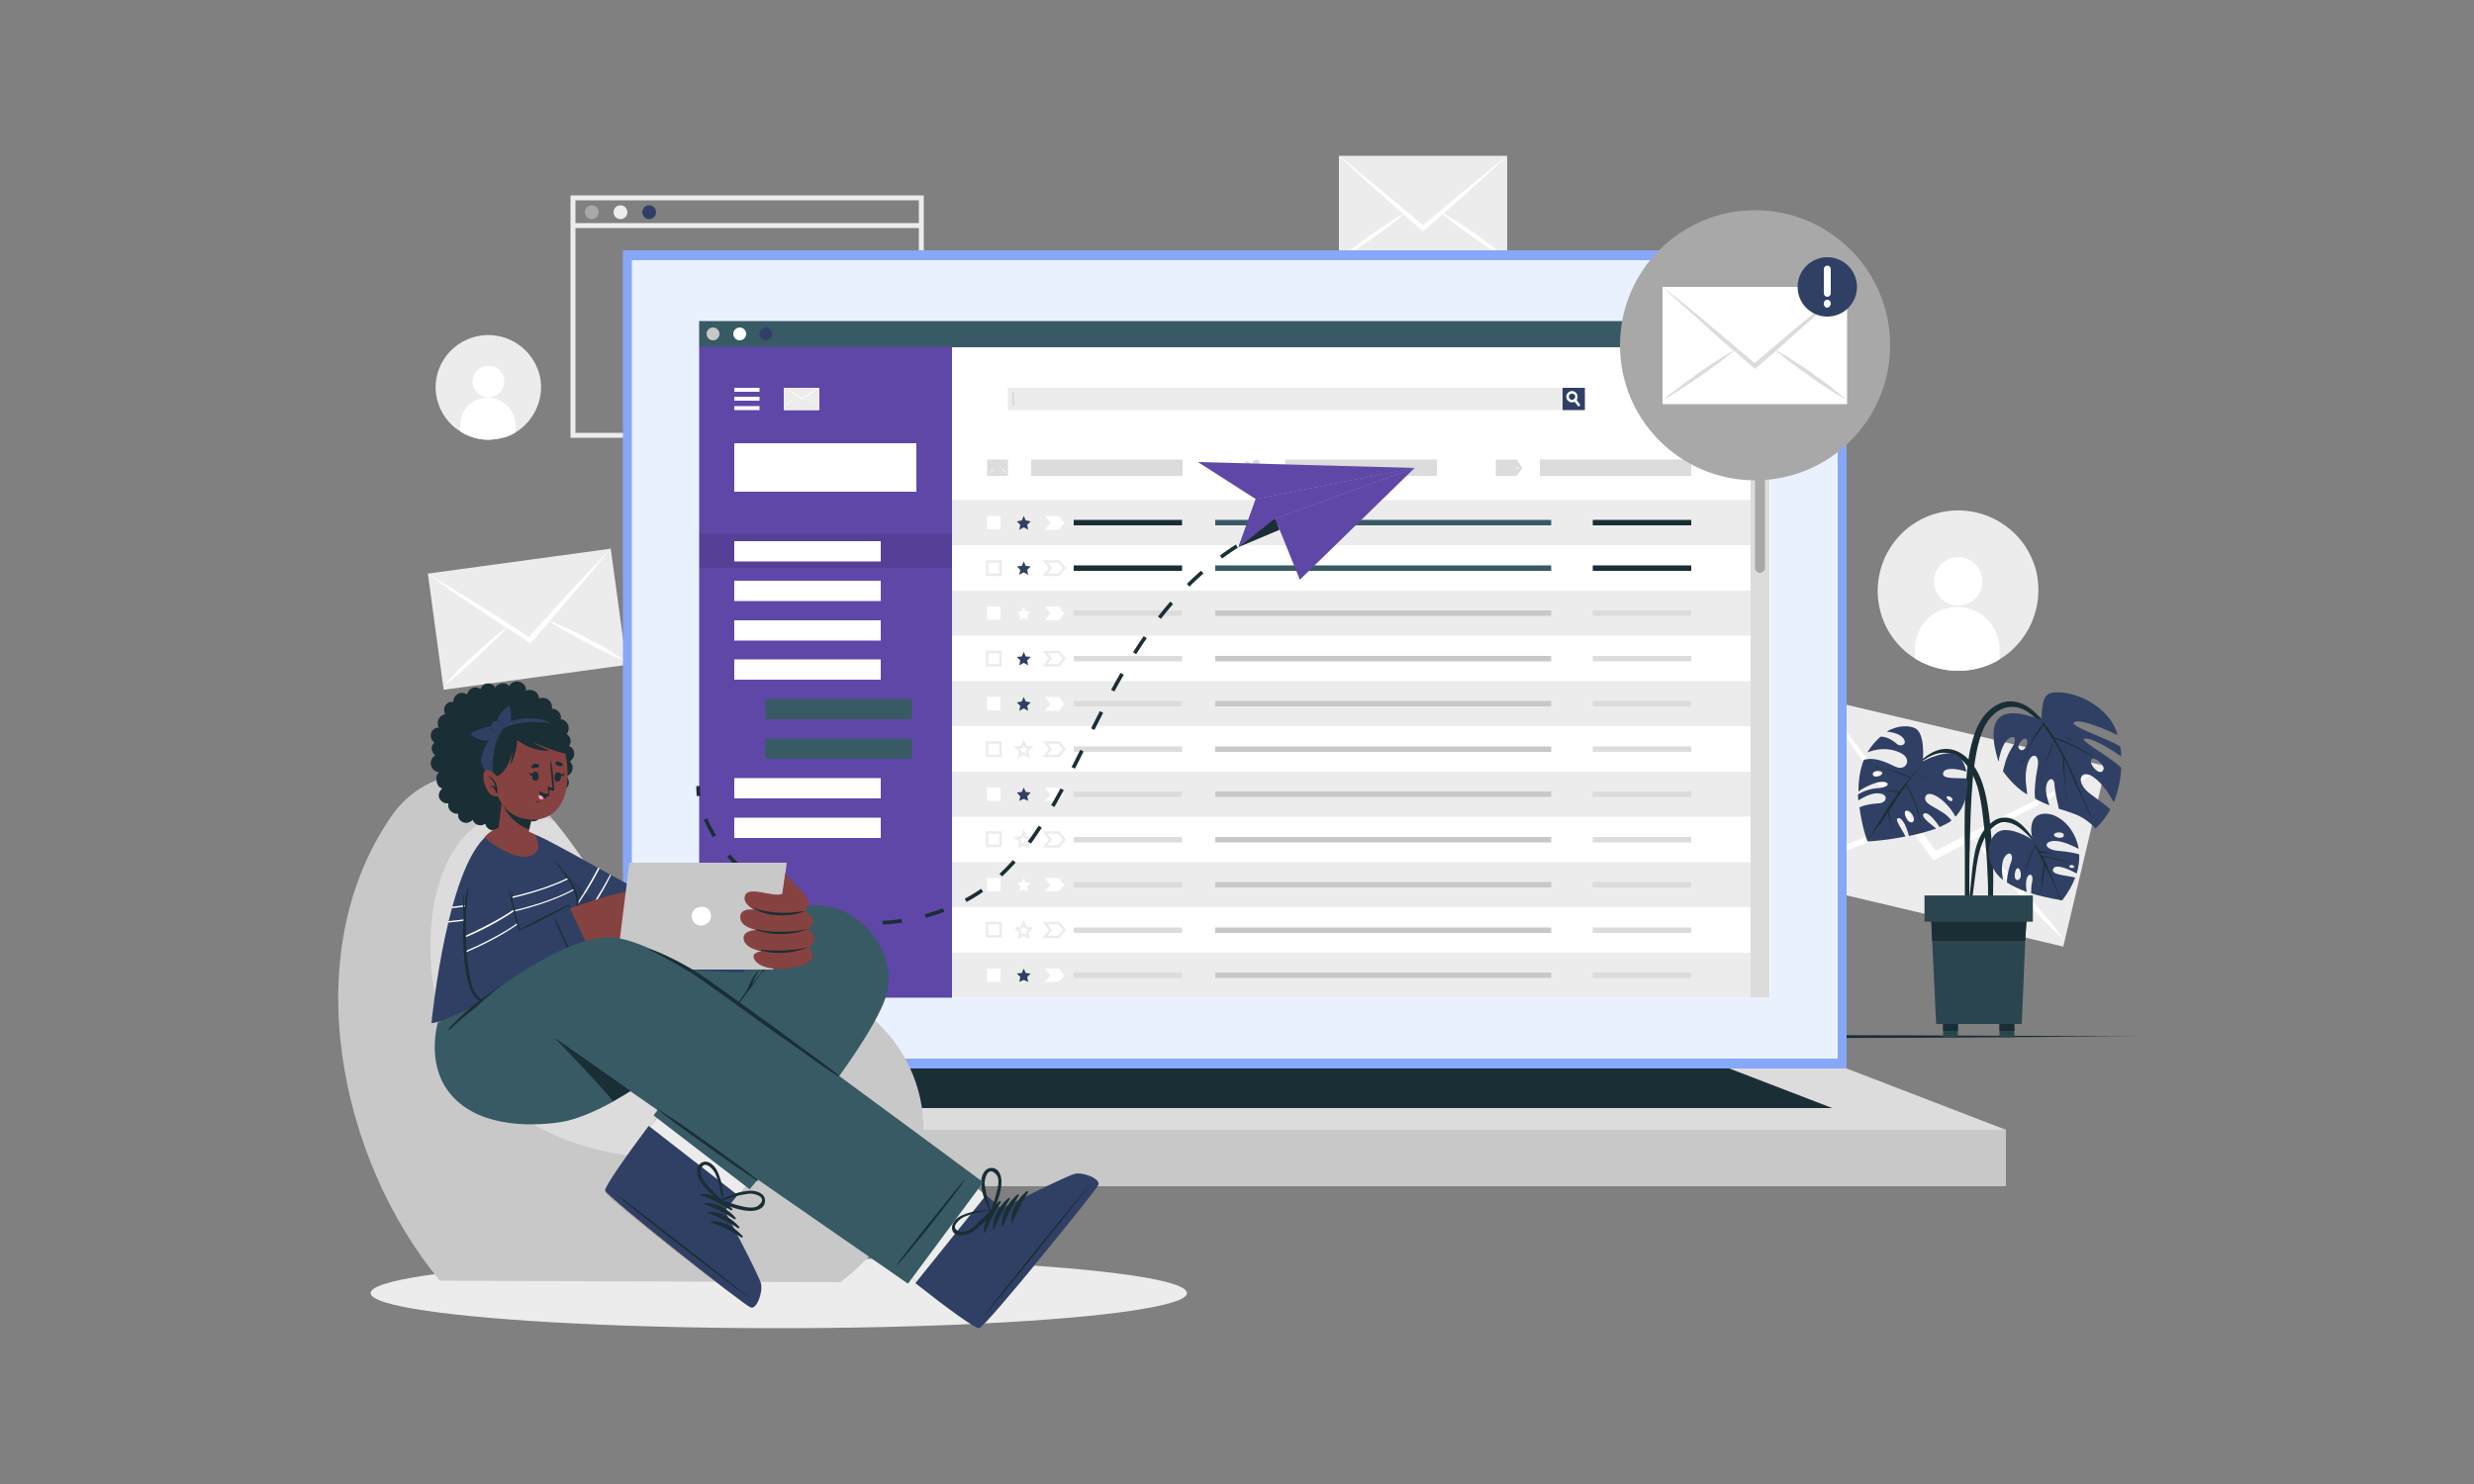 <?xml version="1.0" encoding="utf-8"?>
<!-- Generator: Adobe Illustrator 21.1.0, SVG Export Plug-In . SVG Version: 6.00 Build 0)  -->
<svg version="1.1" id="Layer_1" xmlns="http://www.w3.org/2000/svg" xmlns:xlink="http://www.w3.org/1999/xlink" x="0px" y="0px"
	 viewBox="0 0 500 300" style="enable-background:new 0 0 500 300;" xml:space="preserve">
<rect x="0" y="0" width="500" height="300" fill="#808080" stroke="none"/>
<style type="text/css">
	.st0{fill:#ECECEC;}
	.st1{fill:#FFFFFF;}
	.st2{fill:none;stroke:#ECECEC;stroke-miterlimit:10;}
	.st3{fill:#A8A8A8;}
	.st4{fill:#304064;}
	.st5{fill:#1A2E35;}
	.st6{fill:#87A7F9;}
	.st7{fill:#E9F1FF;}
	.st8{fill:#C8C8C8;}
	.st9{fill:#DCDCDC;}
	.st10{fill:#375A64;}
	.st11{fill:#FFFFFF;stroke:#ECECEC;stroke-width:0.5;stroke-miterlimit:10;}
	.st12{fill:#5F47A7;}
	.st13{opacity:0.1;}
	.st14{fill:none;stroke:#1A2E35;stroke-width:0.75;stroke-miterlimit:10;}
	.st15{fill:none;stroke:#1A2E35;stroke-width:0.75;stroke-miterlimit:10;stroke-dasharray:3.896,4.87;}
	.st16{fill:#2B454E;}
	.st17{fill:#864240;}
	.st18{fill:#FF9CBF;}
	.st19{opacity:0.1;fill:#010000;}
</style>
<g>
	<g>
		<g>
			<path class="st0" d="M404.1,133.3c-1.4,0.9-3,1.5-4.7,1.9c-4.4,1-8.8,0.1-12.4-2.1c-3.5-2.2-6.1-5.7-7.1-10
				c-2-8.7,3.4-17.5,12.2-19.5c8.7-2,17.5,3.4,19.5,12.2C413.1,122.8,409.9,129.8,404.1,133.3z"/>
			<g>
				
					<ellipse transform="matrix(1.187410e-02 -1 1 1.187410e-02 273.459 511.837)" class="st1" cx="395.7" cy="117.6" rx="4.9" ry="4.9"/>
				<path class="st1" d="M404.1,131.3l0,2c-1.4,0.9-3,1.5-4.7,1.9c-4.4,1-8.8,0.1-12.4-2.1l0-2c0.1-4.7,3.9-8.5,8.6-8.4
					C400.4,122.7,404.1,126.6,404.1,131.3z"/>
			</g>
		</g>
		<g>
			<path class="st0" d="M104.2,87.4c-0.9,0.6-2,1-3.1,1.2c-2.9,0.7-5.8,0.1-8.1-1.4c-2.3-1.4-4-3.7-4.7-6.6C87,75,90.6,69.3,96.3,68
				c5.7-1.3,11.4,2.2,12.8,8C110.1,80.5,108,85.1,104.2,87.4z"/>
			<g>
				
					<ellipse transform="matrix(1.187179e-02 -1 1 1.187179e-02 20.439 174.915)" class="st1" cx="98.7" cy="77.1" rx="3.2" ry="3.2"/>
				<path class="st1" d="M104.2,86.1l0,1.3c-0.9,0.6-2,1-3.1,1.2c-2.9,0.7-5.8,0.1-8.1-1.4l0-1.3c0-3.1,2.6-5.6,5.7-5.5
					C101.8,80.5,104.2,83,104.2,86.1z"/>
			</g>
		</g>
	</g>
	<g>
		<rect x="115.8" y="40" class="st2" width="70.4" height="48"/>
		<g>
			<circle class="st3" cx="119.6" cy="42.9" r="1.4"/>
			<circle class="st0" cx="125.4" cy="42.9" r="1.4"/>
			<circle class="st4" cx="131.2" cy="42.9" r="1.4"/>
		</g>
		<line class="st2" x1="115.8" y1="45.6" x2="186.2" y2="45.6"/>
	</g>
	<g>
		<g>
			<g>
				
					<rect x="87.9" y="113.3" transform="matrix(0.991 -0.135 0.135 0.991 -15.934 15.54)" class="st0" width="37.3" height="23.7"/>
				<g>
					<path class="st1" d="M123.4,110.9c-1.3,1.6-2.6,3.2-3.9,4.8c-1.3,1.6-2.7,3.2-4,4.7c-1.4,1.6-2.8,3.3-4.2,4.9
						c0,0.1-0.1,0.1-0.1,0.2c-1.2,1.4-2.5,2.8-3.8,4.3l-0.2,0.2l-0.2-0.1c-1.6-1-3.2-2.1-4.8-3.1c-0.1,0-0.1-0.1-0.2-0.1
						c-1.8-1.2-3.6-2.4-5.4-3.6c-1.7-1.1-3.4-2.3-5.1-3.5c-1.7-1.2-3.4-2.4-5.1-3.6c1.8,1,3.5,2.1,5.2,3.1c1.7,1.1,3.5,2.1,5.2,3.2
						c1.9,1.2,3.9,2.4,5.8,3.7c0,0,0,0,0,0c1.4,0.9,2.9,1.8,4.3,2.8c1.1-1.3,2.3-2.6,3.4-3.8c0,0,0,0,0,0c1.5-1.7,3.1-3.4,4.6-5.1
						c1.4-1.5,2.8-3,4.2-4.5C120.6,113.9,122,112.4,123.4,110.9z"/>
					<path class="st1" d="M102.8,126.5C102.8,126.5,102.8,126.5,102.8,126.5c-0.2,0.2-0.4,0.4-0.6,0.6c-0.8,0.9-1.7,1.8-2.5,2.6
						c-1.1,1.1-2.1,2.1-3.2,3.1c-1.1,1-2.2,2-3.3,3c-1.1,1-2.3,1.9-3.5,2.8c1-1.1,2-2.2,3.1-3.3c1.1-1.1,2.1-2.1,3.2-3.1
						c1.1-1,2.2-2,3.4-3c0.9-0.8,1.8-1.5,2.8-2.3C102.3,126.8,102.5,126.7,102.8,126.5C102.8,126.5,102.8,126.5,102.8,126.5z"/>
					<path class="st1" d="M126.4,133.6c-1.4-0.5-2.8-1.1-4.1-1.8c-1.4-0.6-2.7-1.3-4-2c-1.3-0.7-2.6-1.4-3.9-2.1
						c-1.1-0.6-2.1-1.2-3.1-1.9c-0.2-0.1-0.4-0.3-0.7-0.4c0,0,0,0,0,0c0,0,0,0,0.1,0c0.3,0.1,0.5,0.2,0.8,0.3
						c1.1,0.4,2.2,0.9,3.3,1.4c1.4,0.6,2.7,1.3,4,2c1.3,0.7,2.6,1.4,3.9,2.1C123.9,132,125.1,132.8,126.4,133.6z"/>
				</g>
			</g>
		</g>
		<g>
			<g>
				
					<rect x="373.9" y="136.8" transform="matrix(0.23 -0.973 0.973 0.23 140.385 510.106)" class="st0" width="37.5" height="59.1"/>
				<g>
					<path class="st1" d="M425.7,154.9c-2.8,1.7-5.7,3.2-8.6,4.9c-2.9,1.6-5.7,3.2-8.6,4.7c-3,1.6-6,3.2-9,4.8
						c-0.1,0.1-0.2,0.1-0.3,0.2c-2.7,1.4-5.3,2.8-8,4.2l-0.4,0.2l-0.3-0.3c-1.8-2.4-3.5-4.9-5.3-7.3c-0.1-0.1-0.1-0.2-0.2-0.3
						c-2-2.8-4-5.5-5.9-8.3c-1.9-2.7-3.7-5.4-5.6-8.1c-1.8-2.7-3.7-5.4-5.5-8.2c2,2.5,4,5.1,6,7.6c2,2.6,3.9,5.1,5.9,7.7
						c2.2,2.9,4.3,5.8,6.5,8.7c0,0,0,0,0,0c1.6,2.2,3.2,4.4,4.8,6.6c2.4-1.2,4.8-2.5,7.2-3.7c0,0,0,0,0,0c3.2-1.6,6.4-3.3,9.7-4.9
						c2.9-1.4,5.8-2.9,8.7-4.3C419.9,157.6,422.8,156.2,425.7,154.9z"/>
					<path class="st1" d="M386.4,166.1C386.4,166.1,386.4,166.2,386.4,166.1c-0.4,0.2-0.8,0.4-1.2,0.6c-1.7,0.9-3.5,1.7-5.3,2.5
						c-2.2,1-4.4,1.9-6.6,2.7c-2.2,0.9-4.4,1.7-6.6,2.5c-2.2,0.8-4.5,1.5-6.8,2.2c2.1-1.1,4.3-2.1,6.4-3.1c2.2-1,4.4-1.9,6.6-2.7
						c2.2-0.9,4.4-1.7,6.7-2.5c1.8-0.6,3.6-1.2,5.4-1.8C385.5,166.4,385.9,166.3,386.4,166.1C386.3,166.2,386.4,166.1,386.4,166.1z"
						/>
					<path class="st1" d="M417.2,190.1c-1.8-1.6-3.4-3.3-5.1-5c-1.6-1.7-3.2-3.4-4.8-5.2c-1.6-1.8-3.1-3.6-4.6-5.4
						c-1.2-1.5-2.4-3-3.6-4.5c-0.2-0.3-0.5-0.7-0.7-1c0,0,0-0.1-0.1-0.1c0,0,0.1,0,0.1,0.1c0.3,0.3,0.7,0.6,1,0.9
						c1.4,1.3,2.7,2.6,4,4c1.6,1.7,3.2,3.4,4.8,5.2c1.6,1.8,3.1,3.6,4.6,5.4C414.4,186.3,415.9,188.2,417.2,190.1z"/>
				</g>
			</g>
		</g>
		<g>
			<g>
				<rect x="270.6" y="31.5" class="st0" width="34" height="21.5"/>
				<g>
					<path class="st1" d="M304.6,31.5c-1.4,1.3-2.8,2.6-4.2,3.9c-1.4,1.3-2.8,2.5-4.2,3.8c-1.5,1.3-2.9,2.6-4.4,3.9
						c0,0-0.1,0.1-0.1,0.1c-1.3,1.1-2.6,2.3-3.9,3.4l-0.2,0.2l-0.2-0.2c-1.3-1.1-2.6-2.3-3.9-3.4c0,0-0.1-0.1-0.1-0.1
						c-1.5-1.3-2.9-2.6-4.4-3.9c-1.4-1.2-2.8-2.5-4.2-3.8c-1.4-1.3-2.8-2.5-4.2-3.9c1.5,1.1,2.9,2.3,4.3,3.5
						c1.4,1.2,2.9,2.3,4.3,3.5c1.6,1.3,3.2,2.7,4.8,4c0,0,0,0,0,0c1.2,1,2.4,2,3.6,3c1.2-1,2.4-2,3.6-3c0,0,0,0,0,0
						c1.6-1.3,3.2-2.7,4.8-4c1.4-1.2,2.9-2.4,4.3-3.5C301.7,33.8,303.1,32.6,304.6,31.5z"/>
					<path class="st1" d="M284.1,43C284.1,43,284,43,284.1,43c-0.2,0.2-0.4,0.3-0.6,0.5c-0.9,0.7-1.7,1.4-2.6,2.1
						c-1.1,0.8-2.2,1.6-3.3,2.4c-1.1,0.8-2.2,1.5-3.4,2.3c-1.1,0.7-2.3,1.5-3.5,2.1c1-0.9,2.1-1.7,3.2-2.6c1.1-0.8,2.2-1.6,3.3-2.4
						c1.1-0.8,2.2-1.5,3.4-2.3c0.9-0.6,1.8-1.2,2.8-1.7C283.6,43.3,283.8,43.2,284.1,43C284,43,284.1,43,284.1,43z"/>
					<path class="st1" d="M304.5,52.3c-1.2-0.7-2.4-1.4-3.5-2.1c-1.1-0.7-2.3-1.5-3.4-2.3c-1.1-0.8-2.2-1.6-3.3-2.4
						c-0.9-0.7-1.8-1.4-2.6-2.1c-0.2-0.2-0.4-0.3-0.5-0.5c0,0,0,0,0,0c0,0,0,0,0.1,0c0.2,0.1,0.4,0.2,0.7,0.4
						c0.9,0.5,1.9,1.1,2.8,1.7c1.1,0.7,2.3,1.5,3.4,2.3c1.1,0.8,2.2,1.6,3.3,2.4C302.4,50.6,303.5,51.4,304.5,52.3z"/>
				</g>
			</g>
		</g>
	</g>
	<ellipse class="st0" cx="157.4" cy="261.4" rx="82.5" ry="7.1"/>
	<g>
		<polygon class="st5" points="68.3,209.5 113.8,209.3 159.2,209.2 250,209 340.8,209.2 386.2,209.3 431.7,209.5 386.2,209.8 
			340.8,209.9 250,210 159.2,209.9 113.8,209.8 		"/>
	</g>
	<g>
		<rect x="125.9" y="50.6" class="st6" width="247.3" height="165.4"/>
		<rect x="127.7" y="52.6" class="st7" width="243.7" height="161.4"/>
		<g>
			<rect x="93.7" y="228.4" class="st8" width="311.7" height="11.4"/>
			<polygon class="st9" points="93.7,228.4 125.9,216 373.2,216 405.4,228.4 			"/>
			<polygon class="st5" points="128.8,224 149.5,216 349.5,216 370.3,224 			"/>
		</g>
		<g>
			<rect x="141.5" y="64.9" class="st1" width="216.2" height="136.9"/>
			<g>
				<rect x="141.3" y="64.9" class="st10" width="216.3" height="5.3"/>
				<g>
					<circle class="st8" cx="144.1" cy="67.5" r="1.3"/>
					<circle class="st1" cx="149.5" cy="67.5" r="1.3"/>
					<circle class="st4" cx="154.8" cy="67.5" r="1.3"/>
				</g>
			</g>
			<g>
				<rect x="353.8" y="70.1" class="st9" width="3.8" height="131.6"/>
				<path class="st3" d="M355.7,115.8L355.7,115.8c-0.5,0-1-0.4-1-1V71.9c0-0.5,0.4-1,1-1h0c0.5,0,1,0.4,1,1v42.9
					C356.7,115.3,356.2,115.8,355.7,115.8z"/>
			</g>
			<g>
				<g>
					<rect x="203.7" y="78.4" class="st1" width="116.5" height="4.4"/>
					<path class="st0" d="M320.3,82.9H203.7v-4.5h116.6V82.9z"/>
				</g>
				<rect x="315.8" y="78.4" class="st4" width="4.5" height="4.5"/>
				<g>
					<g>
						<path class="st1" d="M319.4,81.9l-0.4,0.3l-0.8-1l-0.3-0.4c0.1,0,0.1-0.1,0.2-0.1c0.1-0.1,0.2-0.2,0.2-0.3l0.3,0.4L319.4,81.9
							z"/>
						<path class="st1" d="M318.6,79.5c-0.4-0.5-1.1-0.6-1.6-0.2c-0.5,0.4-0.6,1.1-0.2,1.6c0.3,0.4,0.9,0.6,1.4,0.3
							c0.1,0,0.1-0.1,0.2-0.1c0.1-0.1,0.2-0.2,0.2-0.2C318.9,80.5,318.9,79.9,318.6,79.5z M318.2,80.7c0,0-0.1,0.1-0.2,0.1
							c-0.3,0.1-0.6,0-0.8-0.2c-0.2-0.3-0.2-0.7,0.1-0.9c0.3-0.2,0.7-0.2,0.9,0.1c0.2,0.2,0.2,0.5,0.1,0.7
							C318.3,80.6,318.3,80.7,318.2,80.7z"/>
					</g>
				</g>
				<rect x="204.7" y="79.3" class="st8" width="0.2" height="2.7"/>
			</g>
			<g>
				<g>
					<path class="st4" d="M346,83c-0.2,0.1-0.5,0.2-0.7,0.3c-0.7,0.2-1.4,0-1.9-0.3c-0.5-0.3-1-0.9-1.1-1.5c-0.3-1.4,0.5-2.7,1.8-3
						c1.4-0.3,2.7,0.5,3,1.8C347.4,81.4,346.9,82.5,346,83z"/>
					<g>
						<circle class="st1" cx="344.7" cy="80.6" r="0.8"/>
						<path class="st1" d="M346,82.7V83c-0.2,0.1-0.5,0.2-0.7,0.3c-0.7,0.2-1.4,0-1.9-0.3v-0.3c0-0.7,0.6-1.3,1.3-1.3
							C345.4,81.4,346,82,346,82.7z"/>
					</g>
				</g>
			</g>
			<path class="st9" d="M337.3,83.4h-1.8v-0.6c0,0,0-0.1-0.1-0.1c-0.1,0-0.1-0.1-0.2-0.1c0,0-0.1,0-0.1,0l-0.5,0.3l-0.9-1.5l0.5-0.3
				c0,0,0-0.1,0-0.1c0,0,0-0.1,0-0.1c0,0,0-0.1,0-0.1c0,0,0-0.1,0-0.1l-0.5-0.3l0.9-1.5l0.5,0.3c0,0,0.1,0,0.1,0
				c0.1,0,0.1-0.1,0.2-0.1c0,0,0.1,0,0.1-0.1v-0.6h1.8V79c0,0,0,0.1,0.1,0.1c0.1,0,0.1,0.1,0.2,0.1c0,0,0.1,0,0.1,0l0.5-0.3l0.9,1.5
				l-0.5,0.3c0,0,0,0.1,0,0.1c0,0,0,0.1,0,0.1c0,0,0,0.1,0,0.1c0,0,0,0.1,0,0.1l0.5,0.3l-0.9,1.5l-0.5-0.3c0,0-0.1,0-0.1,0
				c-0.1,0-0.1,0.1-0.2,0.1c0,0-0.1,0-0.1,0.1V83.4z M335.9,83h0.9v-0.2c0-0.2,0.1-0.4,0.3-0.5c0.1,0,0.1-0.1,0.1-0.1
				c0.2-0.1,0.4-0.1,0.6,0l0.2,0.1l0.4-0.8l-0.2-0.1c-0.2-0.1-0.3-0.3-0.3-0.5l0-0.1l0-0.1c0-0.2,0.1-0.4,0.3-0.5l0.2-0.1l-0.4-0.8
				l-0.2,0.1c-0.2,0.1-0.4,0.1-0.6,0c0,0-0.1-0.1-0.2-0.1c-0.2-0.1-0.3-0.3-0.3-0.5v-0.2h-0.9V79c0,0.2-0.1,0.4-0.3,0.5
				c-0.1,0-0.1,0.1-0.2,0.1c-0.2,0.1-0.4,0.1-0.6,0l-0.2-0.1l-0.4,0.8l0.2,0.1c0.2,0.1,0.3,0.3,0.3,0.5l0,0.1l0,0.1
				c0,0.2-0.1,0.4-0.3,0.5l-0.2,0.1l0.4,0.8l0.2-0.1c0.2-0.1,0.4-0.1,0.6,0c0,0,0.1,0.1,0.1,0.1c0.2,0.1,0.3,0.3,0.3,0.5V83z
				 M336.4,82.2c-0.7,0-1.3-0.6-1.3-1.3c0-0.7,0.6-1.3,1.3-1.3c0.7,0,1.3,0.6,1.3,1.3C337.7,81.6,337.1,82.2,336.4,82.2z M336.4,80
				c-0.5,0-0.9,0.4-0.9,0.9c0,0.5,0.4,0.9,0.9,0.9c0.5,0,0.9-0.4,0.9-0.9C337.2,80.4,336.9,80,336.4,80z"/>
			<g>
				<g>
					<rect x="192.4" y="101.1" class="st0" width="161.4" height="9.1"/>
					<g>
						<rect x="199.5" y="104.3" class="st1" width="2.7" height="2.7"/>
						<polygon class="st1" points="214,107.1 211.2,107.1 212.3,105.7 211.2,104.3 214,104.3 215.1,105.7 						"/>
						<polygon class="st4" points="206.9,104.3 207.3,105.2 208.3,105.4 207.6,106.1 207.8,107.1 206.9,106.6 206,107.1 
							206.2,106.1 205.5,105.4 206.5,105.2 						"/>
						<rect x="217" y="105.1" class="st5" width="21.9" height="1.1"/>
						<rect x="321.9" y="105.1" class="st5" width="19.9" height="1.1"/>
						<rect x="245.6" y="105.1" class="st10" width="67.9" height="1.1"/>
					</g>
				</g>
				<g>
					<rect x="199.5" y="113.5" class="st11" width="2.7" height="2.7"/>
					<polygon class="st11" points="214,116.2 211.2,116.2 212.3,114.8 211.2,113.5 214,113.5 215.1,114.8 					"/>
					<polygon class="st4" points="206.9,113.5 207.3,114.4 208.3,114.5 207.6,115.2 207.8,116.2 206.9,115.7 206,116.2 206.2,115.2 
						205.5,114.5 206.5,114.4 					"/>
					<rect x="217" y="114.3" class="st5" width="21.9" height="1.1"/>
					<rect x="321.9" y="114.3" class="st5" width="19.9" height="1.1"/>
					<rect x="245.6" y="114.3" class="st10" width="67.9" height="1.1"/>
				</g>
				<g>
					<rect x="192.4" y="119.4" class="st0" width="161.4" height="9.1"/>
					<g>
						<rect x="199.5" y="122.6" class="st1" width="2.7" height="2.7"/>
						<polygon class="st1" points="214,125.4 211.2,125.4 212.3,124 211.2,122.6 214,122.6 215.1,124 						"/>
						<polygon class="st1" points="206.9,122.6 207.3,123.5 208.3,123.7 207.6,124.4 207.8,125.4 206.9,124.9 206,125.4 
							206.2,124.4 205.5,123.7 206.5,123.5 						"/>
						<rect x="217" y="123.4" class="st9" width="21.9" height="1.1"/>
						<rect x="321.9" y="123.4" class="st9" width="19.9" height="1.1"/>
						<rect x="245.6" y="123.4" class="st8" width="67.9" height="1.1"/>
					</g>
				</g>
				<g>
					<rect x="199.5" y="131.8" class="st11" width="2.7" height="2.7"/>
					<polygon class="st11" points="214,134.5 211.2,134.5 212.3,133.1 211.2,131.8 214,131.8 215.1,133.1 					"/>
					<polygon class="st4" points="206.9,131.8 207.3,132.7 208.3,132.8 207.6,133.5 207.8,134.5 206.9,134 206,134.5 206.2,133.5 
						205.5,132.8 206.5,132.7 					"/>
					<rect x="217" y="132.6" class="st9" width="21.9" height="1.1"/>
					<rect x="321.9" y="132.6" class="st9" width="19.9" height="1.1"/>
					<rect x="245.6" y="132.6" class="st8" width="67.9" height="1.1"/>
				</g>
				<g>
					<rect x="192.4" y="137.7" class="st0" width="161.4" height="9.1"/>
					<g>
						<rect x="199.5" y="140.9" class="st1" width="2.7" height="2.7"/>
						<polygon class="st1" points="214,143.7 211.2,143.7 212.3,142.3 211.2,140.9 214,140.9 215.1,142.3 						"/>
						<polygon class="st4" points="206.9,140.9 207.3,141.8 208.3,142 207.6,142.7 207.8,143.7 206.9,143.2 206,143.7 206.2,142.7 
							205.5,142 206.5,141.8 						"/>
						<rect x="217" y="141.7" class="st9" width="21.9" height="1.1"/>
						<rect x="321.9" y="141.7" class="st9" width="19.9" height="1.1"/>
						<rect x="245.6" y="141.7" class="st8" width="67.9" height="1.1"/>
					</g>
				</g>
				<g>
					<rect x="199.5" y="150.1" class="st11" width="2.7" height="2.7"/>
					<polygon class="st11" points="214,152.8 211.2,152.8 212.3,151.4 211.2,150.1 214,150.1 215.1,151.4 					"/>
					<polygon class="st11" points="206.9,150.1 207.3,151 208.3,151.1 207.6,151.8 207.8,152.8 206.9,152.3 206,152.8 206.2,151.8 
						205.5,151.1 206.5,151 					"/>
					<rect x="217" y="150.9" class="st9" width="21.9" height="1.1"/>
					<rect x="321.9" y="150.9" class="st9" width="19.9" height="1.1"/>
					<rect x="245.6" y="150.9" class="st8" width="67.9" height="1.1"/>
				</g>
				<g>
					<rect x="192.4" y="156" class="st0" width="161.4" height="9.1"/>
					<g>
						<rect x="199.5" y="159.2" class="st1" width="2.7" height="2.7"/>
						<polygon class="st1" points="214,161.9 211.2,161.9 212.3,160.6 211.2,159.2 214,159.2 215.1,160.6 						"/>
						<polygon class="st4" points="206.9,159.2 207.3,160.1 208.3,160.2 207.6,161 207.8,161.9 206.9,161.5 206,161.9 206.2,161 
							205.5,160.2 206.5,160.1 						"/>
						<rect x="217" y="160" class="st9" width="21.9" height="1.1"/>
						<rect x="321.9" y="160" class="st9" width="19.9" height="1.1"/>
						<rect x="245.6" y="160" class="st8" width="67.9" height="1.1"/>
					</g>
				</g>
				<g>
					<rect x="199.5" y="168.3" class="st11" width="2.7" height="2.7"/>
					<polygon class="st11" points="214,171.1 211.2,171.1 212.3,169.7 211.2,168.3 214,168.3 215.1,169.7 					"/>
					<polygon class="st11" points="206.9,168.3 207.3,169.3 208.3,169.4 207.6,170.1 207.8,171.1 206.9,170.6 206,171.1 
						206.2,170.1 205.5,169.4 206.5,169.3 					"/>
					<rect x="217" y="169.2" class="st9" width="21.9" height="1.1"/>
					<rect x="321.9" y="169.2" class="st9" width="19.9" height="1.1"/>
					<rect x="245.6" y="169.2" class="st8" width="67.9" height="1.1"/>
				</g>
				<g>
					<rect x="192.4" y="174.3" class="st0" width="161.4" height="9.1"/>
					<g>
						<rect x="199.5" y="177.5" class="st1" width="2.7" height="2.7"/>
						<polygon class="st1" points="214,180.2 211.2,180.2 212.3,178.9 211.2,177.5 214,177.5 215.1,178.9 						"/>
						<polygon class="st1" points="206.9,177.5 207.3,178.4 208.3,178.5 207.6,179.2 207.8,180.2 206.9,179.8 206,180.2 
							206.2,179.2 205.5,178.5 206.5,178.4 						"/>
						<rect x="217" y="178.3" class="st9" width="21.9" height="1.1"/>
						<rect x="321.9" y="178.3" class="st9" width="19.9" height="1.1"/>
						<rect x="245.6" y="178.3" class="st8" width="67.9" height="1.1"/>
					</g>
				</g>
				<g>
					<rect x="199.5" y="186.6" class="st11" width="2.7" height="2.7"/>
					<polygon class="st11" points="214,189.4 211.2,189.4 212.3,188 211.2,186.6 214,186.6 215.1,188 					"/>
					<polygon class="st11" points="206.9,186.6 207.3,187.5 208.3,187.7 207.6,188.4 207.8,189.4 206.9,188.9 206,189.4 
						206.2,188.4 205.5,187.7 206.5,187.5 					"/>
					<rect x="217" y="187.5" class="st9" width="21.9" height="1.1"/>
					<rect x="321.9" y="187.5" class="st9" width="19.9" height="1.1"/>
					<rect x="245.6" y="187.5" class="st8" width="67.9" height="1.1"/>
				</g>
				<g>
					<rect x="192.4" y="192.6" class="st0" width="161.4" height="9.1"/>
					<g>
						<rect x="199.5" y="195.8" class="st1" width="2.7" height="2.7"/>
						<polygon class="st1" points="214,198.5 211.2,198.5 212.3,197.2 211.2,195.8 214,195.8 215.1,197.2 						"/>
						<polygon class="st4" points="206.9,195.8 207.3,196.7 208.3,196.8 207.6,197.5 207.8,198.5 206.9,198.1 206,198.5 
							206.2,197.5 205.5,196.8 206.5,196.7 						"/>
						<rect x="217" y="196.6" class="st9" width="21.9" height="1.1"/>
						<rect x="321.9" y="196.6" class="st9" width="19.9" height="1.1"/>
						<rect x="245.6" y="196.6" class="st8" width="67.9" height="1.1"/>
					</g>
				</g>
			</g>
			<g>
				<rect x="208.4" y="92.9" class="st9" width="30.6" height="3.3"/>
				<g>
					<rect x="199.5" y="92.9" class="st9" width="4.2" height="3.3"/>
					<g>
						<path class="st1" d="M203.7,92.9c-0.2,0.2-0.3,0.4-0.5,0.5c-0.2,0.2-0.3,0.3-0.5,0.5c-0.2,0.2-0.4,0.4-0.5,0.5c0,0,0,0,0,0
							c-0.2,0.2-0.3,0.3-0.5,0.5l0,0l0,0c-0.2-0.2-0.3-0.3-0.5-0.5c0,0,0,0,0,0c-0.2-0.2-0.4-0.4-0.5-0.5c-0.2-0.2-0.3-0.3-0.5-0.5
							c-0.2-0.2-0.3-0.4-0.5-0.5c0.2,0.2,0.4,0.3,0.5,0.5c0.2,0.2,0.4,0.3,0.5,0.5c0.2,0.2,0.4,0.4,0.6,0.6c0,0,0,0,0,0
							c0.1,0.1,0.3,0.3,0.4,0.4c0.1-0.1,0.3-0.3,0.4-0.4c0,0,0,0,0,0c0.2-0.2,0.4-0.4,0.6-0.6c0.2-0.2,0.4-0.3,0.5-0.5
							C203.4,93.2,203.5,93,203.7,92.9z"/>
						<path class="st1" d="M201.2,94.4C201.2,94.4,201.2,94.4,201.2,94.4C201.2,94.4,201.1,94.4,201.2,94.4
							c-0.2,0.2-0.3,0.4-0.4,0.5c-0.1,0.2-0.3,0.3-0.4,0.5c-0.1,0.1-0.3,0.3-0.4,0.4c-0.1,0.1-0.3,0.3-0.4,0.4
							c0.1-0.2,0.3-0.3,0.4-0.5c0.1-0.2,0.3-0.3,0.4-0.5c0.1-0.1,0.3-0.3,0.4-0.4C200.9,94.7,201,94.6,201.2,94.4
							C201.1,94.4,201.2,94.4,201.2,94.4C201.2,94.4,201.2,94.4,201.2,94.4z"/>
						<path class="st1" d="M203.7,96.1c-0.1-0.1-0.3-0.3-0.4-0.4c-0.1-0.1-0.3-0.3-0.4-0.4c-0.1-0.1-0.3-0.3-0.4-0.5
							c-0.1-0.1-0.2-0.3-0.3-0.4c0,0,0-0.1-0.1-0.1c0,0,0,0,0,0c0,0,0,0,0,0c0,0,0.1,0,0.1,0.1c0.1,0.1,0.2,0.2,0.3,0.3
							c0.1,0.1,0.3,0.3,0.4,0.4c0.1,0.1,0.3,0.3,0.4,0.5C203.4,95.8,203.6,96,203.7,96.1z"/>
					</g>
				</g>
			</g>
			<g>
				<rect x="259.8" y="92.9" class="st9" width="30.6" height="3.3"/>
				<g>
					<g>
						<circle class="st9" cx="252.1" cy="94" r="0.7"/>
						<path class="st9" d="M253.3,95.9v0.3h-2.4v-0.3c0-0.7,0.5-1.2,1.2-1.2C252.8,94.7,253.3,95.2,253.3,95.9z"/>
					</g>
					<g>
						<circle class="st9" cx="253.9" cy="93.6" r="0.7"/>
						<path class="st9" d="M255.1,95.5v0.3h-2.4v-0.3c0-0.7,0.5-1.2,1.2-1.2C254.6,94.3,255.1,94.8,255.1,95.5z"/>
					</g>
				</g>
			</g>
			<g>
				<rect x="311.2" y="92.9" class="st9" width="30.6" height="3.3"/>
				<path class="st9" d="M306.5,92.9h-4.2v3.3h4.2l1.2-1.6L306.5,92.9z M306.6,94.8c-0.1,0-0.2-0.1-0.2-0.2c0-0.1,0.1-0.2,0.2-0.2
					c0.1,0,0.2,0.1,0.2,0.2C306.8,94.6,306.7,94.8,306.6,94.8z"/>
			</g>
			<g>
				<rect x="141.3" y="70.1" class="st12" width="51.1" height="131.6"/>
				<rect x="148.4" y="89.6" class="st1" width="36.8" height="9.8"/>
				<g>
					<rect x="148.4" y="78.4" class="st1" width="5.1" height="0.8"/>
					<rect x="148.4" y="82.1" class="st1" width="5.1" height="0.8"/>
					<rect x="148.4" y="80.2" class="st1" width="5.1" height="0.8"/>
				</g>
				<g>
					<g>
						<rect x="158.4" y="78.4" class="st0" width="7.1" height="4.5"/>
						<path class="st0" d="M165.6,78.4v4.5h-7.1v-4.5c0.3,0.2,0.6,0.4,0.9,0.5c0.3,0.2,0.6,0.4,0.9,0.5c0.3,0.2,0.7,0.4,1,0.6
							c0,0,0,0,0,0c0,0,0,0,0,0c0.2,0.2,0.5,0.3,0.7,0.5c0.2-0.2,0.5-0.3,0.7-0.5c0,0,0,0,0,0c0,0,0,0,0,0c0.3-0.2,0.7-0.4,1-0.6
							c0.3-0.2,0.6-0.4,0.9-0.5C164.9,78.7,165.2,78.5,165.6,78.4z"/>
						<g>
							<path class="st1" d="M165.6,78.4c-0.3,0.2-0.6,0.4-0.9,0.6c-0.3,0.2-0.6,0.4-0.9,0.6c-0.3,0.2-0.6,0.4-0.9,0.6c0,0,0,0,0,0
								c-0.3,0.2-0.5,0.3-0.8,0.5l0,0l0,0c-0.3-0.2-0.5-0.3-0.8-0.5c0,0,0,0,0,0c-0.3-0.2-0.6-0.4-0.9-0.6c-0.3-0.2-0.6-0.4-0.9-0.6
								c-0.3-0.2-0.6-0.4-0.9-0.6c0.3,0.2,0.6,0.4,0.9,0.5c0.3,0.2,0.6,0.4,0.9,0.5c0.3,0.2,0.7,0.4,1,0.6c0,0,0,0,0,0
								c0.2,0.2,0.5,0.3,0.7,0.5c0.2-0.2,0.5-0.3,0.7-0.5c0,0,0,0,0,0c0.3-0.2,0.7-0.4,1-0.6c0.3-0.2,0.6-0.4,0.9-0.5
								C164.9,78.7,165.2,78.5,165.6,78.4z"/>
							<path class="st1" d="M161.2,80.1C161.2,80.1,161.2,80.1,161.2,80.1c0,0-0.1,0.1-0.1,0.1c-0.2,0.2-0.4,0.3-0.5,0.4
								c-0.2,0.2-0.5,0.3-0.7,0.5c-0.2,0.2-0.5,0.3-0.7,0.5c-0.2,0.2-0.5,0.3-0.7,0.4c0.2-0.2,0.4-0.4,0.7-0.5
								c0.2-0.2,0.5-0.3,0.7-0.5c0.2-0.2,0.5-0.3,0.7-0.5c0.2-0.1,0.4-0.2,0.6-0.4C161.1,80.1,161.2,80.1,161.2,80.1
								C161.2,80.1,161.2,80.1,161.2,80.1z"/>
							<path class="st1" d="M165.5,82c-0.3-0.1-0.5-0.3-0.7-0.4c-0.2-0.2-0.5-0.3-0.7-0.5c-0.2-0.2-0.5-0.3-0.7-0.5
								c-0.2-0.1-0.4-0.3-0.5-0.4c0,0-0.1-0.1-0.1-0.1c0,0,0,0,0,0c0,0,0,0,0,0c0,0,0.1,0.1,0.1,0.1c0.2,0.1,0.4,0.2,0.6,0.4
								c0.2,0.2,0.5,0.3,0.7,0.5c0.2,0.2,0.5,0.3,0.7,0.5C165.1,81.7,165.3,81.8,165.5,82z"/>
						</g>
					</g>
				</g>
				<rect x="141.3" y="107.9" class="st13" width="51.1" height="6.9"/>
				<rect x="148.4" y="109.4" class="st1" width="29.6" height="4.1"/>
				<rect x="148.4" y="117.4" class="st1" width="29.6" height="4.1"/>
				<rect x="148.4" y="125.4" class="st1" width="29.6" height="4.1"/>
				<rect x="148.4" y="133.3" class="st1" width="29.6" height="4.1"/>
				<rect x="154.7" y="141.3" class="st10" width="29.6" height="4.1"/>
				<rect x="154.7" y="149.3" class="st10" width="29.6" height="4.1"/>
				<rect x="148.4" y="157.3" class="st1" width="29.6" height="4.1"/>
				<rect x="148.4" y="165.3" class="st1" width="29.6" height="4.1"/>
			</g>
		</g>
	</g>
	<g>
		<g>
			<g>
				<path class="st14" d="M141.1,158.9c0,0.7,0,1.3,0.1,2"/>
				<path class="st15" d="M142.6,165.6c5.7,13.4,26.9,27.7,50.3,17.5c26.6-11.5,26-54.7,59.2-74"/>
				<path class="st14" d="M254.2,107.9c0.6-0.3,1.2-0.6,1.8-0.9"/>
			</g>
		</g>
		<g>
			<polygon class="st4" points="253.8,100.9 250.3,110.6 257.7,104.8 285.9,94.6 			"/>
			<polygon class="st12" points="253.8,100.9 250.3,110.6 257.7,104.8 285.9,94.6 			"/>
			<polygon class="st5" points="258.6,107.1 250.3,110.6 257.7,104.8 			"/>
			<polygon class="st12" points="257.7,104.8 285.9,94.6 262.7,117.2 			"/>
			<polygon class="st12" points="253.8,100.9 242.1,93.4 285.9,94.6 			"/>
		</g>
	</g>
	<g>
		<circle class="st3" cx="354.7" cy="69.8" r="27.3"/>
		<g>
			<g>
				<rect x="336" y="58" class="st1" width="37.3" height="23.7"/>
				<g>
					<path class="st9" d="M373.3,58c-1.5,1.4-3,2.8-4.6,4.2c-1.5,1.4-3.1,2.8-4.6,4.1c-1.6,1.4-3.2,2.9-4.8,4.3
						c-0.1,0-0.1,0.1-0.1,0.1c-1.4,1.2-2.9,2.5-4.3,3.7l-0.2,0.2l-0.2-0.2c-1.4-1.2-2.9-2.5-4.3-3.7c-0.1,0-0.1-0.1-0.2-0.1
						c-1.6-1.4-3.2-2.8-4.8-4.3c-1.5-1.4-3.1-2.8-4.6-4.1c-1.5-1.4-3.1-2.8-4.6-4.2c1.6,1.2,3.2,2.5,4.8,3.8
						c1.6,1.3,3.2,2.6,4.7,3.9c1.7,1.4,3.5,2.9,5.2,4.4c0,0,0,0,0,0c1.3,1.1,2.6,2.2,3.9,3.3c1.3-1.1,2.6-2.2,3.9-3.3c0,0,0,0,0,0
						c1.7-1.5,3.5-3,5.2-4.4c1.6-1.3,3.1-2.6,4.7-3.9C370.2,60.5,371.7,59.2,373.3,58z"/>
					<path class="st9" d="M350.8,70.6C350.8,70.6,350.8,70.7,350.8,70.6c-0.2,0.2-0.4,0.4-0.6,0.5c-0.9,0.8-1.9,1.5-2.9,2.3
						c-1.2,0.9-2.4,1.8-3.6,2.6c-1.2,0.8-2.5,1.7-3.7,2.5c-1.3,0.8-2.5,1.6-3.8,2.3c1.1-1,2.3-1.9,3.5-2.8c1.2-0.9,2.4-1.8,3.6-2.6
						c1.2-0.9,2.5-1.7,3.7-2.5c1-0.6,2-1.3,3.1-1.9C350.3,70.9,350.5,70.8,350.8,70.6C350.8,70.6,350.8,70.6,350.8,70.6z"/>
					<path class="st9" d="M373.3,80.9c-1.3-0.7-2.6-1.5-3.8-2.3c-1.3-0.8-2.5-1.6-3.7-2.5c-1.2-0.9-2.4-1.7-3.6-2.6
						c-1-0.7-1.9-1.5-2.9-2.3c-0.2-0.2-0.4-0.3-0.6-0.5c0,0,0,0,0,0c0,0,0,0,0.1,0c0.2,0.1,0.5,0.3,0.7,0.4c1,0.6,2.1,1.2,3.1,1.9
						c1.3,0.8,2.5,1.6,3.7,2.5c1.2,0.9,2.4,1.7,3.6,2.6C370.9,79,372.1,79.9,373.3,80.9z"/>
				</g>
			</g>
		</g>
		<g>
			<circle class="st4" cx="369.3" cy="58" r="6"/>
			<g>
				<path class="st1" d="M368.6,59.3v-4.9c0-0.4,0.3-0.7,0.7-0.7c0.4,0,0.7,0.3,0.7,0.7v4.9c0,0.4-0.3,0.7-0.7,0.7
					C368.9,60,368.6,59.7,368.6,59.3z M369.3,62.2c-0.4,0-0.7-0.3-0.7-0.7v-0.2c0-0.4,0.3-0.7,0.7-0.7c0.4,0,0.7,0.3,0.7,0.7v0.2
					C369.9,61.9,369.6,62.2,369.3,62.2z"/>
			</g>
		</g>
	</g>
	<g>
		<g>
			<g>
				<path class="st5" d="M397.4,157.5c0.2-2.3,0.4-4.6,1-6.9c0.5-2,1.2-4.1,2.5-5.8c1.2-1.5,2.9-2.8,4.8-3c1.9-0.2,3.7,0.6,5.1,1.8
					c1.8,1.5,3.1,3.4,4.4,5.3c1.4,2.1,2.6,4.3,3.8,6.6c0,0.1-0.1,0.1-0.1,0.1c-1-1.9-2.1-3.8-3.4-5.5c-1.2-1.6-2.4-3.3-3.9-4.7
					c-1.3-1.3-3-2.5-4.8-2.5c-1.9-0.1-3.6,1-4.7,2.4c-1.3,1.6-1.9,3.6-2.4,5.6c-0.5,2.2-0.8,4.4-1,6.6c-0.4,4.6-0.5,9.1-0.6,13.7
					c-0.1,2.6-0.1,5.2-0.1,7.8c0,1.3,0,2.6,0,3.9c0,1.3,0.1,2.5-0.2,3.8c0,0.3-0.5,0.2-0.5,0c-0.2-1.2-0.2-2.4-0.2-3.6
					c0-1.2,0-2.5,0-3.7c0-2.4,0-4.8,0-7.2C397,167.2,397,162.3,397.4,157.5z"/>
				<g>
					<path class="st4" d="M403.9,154c0.2-1.3,0.7-3,1.4-4c1.3-1.8,2.7-1,1.4,1c-1.4,2.2-1.6,3.9-1.9,4.9c0,0,2.2,3.2,4.9,4.7
						c-0.1-1.2-0.5-3.1-0.2-4.9c0.5-3.9,2.9-3.7,2.3-0.6c-0.5,2.5-0.7,5.1-0.5,6.3c0.8,0.6,2.2,1.1,2.9,1.4c-0.2-0.5-0.3-1-0.5-1.7
						c-0.9-3.5,1.4-4.6,1.5-2.6c0.1,1.6,0.7,4.1,0.9,5c1.3,0.4,2.3,0.7,3,1c2.7,0.9,4.4,3,4.4,3c1.2-1.1,2.2-2.4,3-3.9
						c-0.8-0.7-2.1-1.7-3.9-3c-3.4-2.4-2.2-5.4,0.5-3.5c1.9,1.3,3.4,3.8,4.1,5.1c0.9-2.2,1.4-4.6,1.5-7c-2.6-2.5-9.2-5.9-7.2-5.9
						c1.8,0,5.7,2.6,7.2,3.6c0-0.7-0.1-1.4-0.2-2c-2.5-1.6-10.6-4.2-9.3-4.9c1.4-0.8,7.1,1.8,8.8,2.6c-0.4-1.2-0.9-2.3-1.5-3.1
						c-3.4-4.6-9.6-6.2-12.3-5.3c-1.9,0.6-1.4,5.5-1.8,5.3C404.5,142.4,401,144.6,403.9,154z M422.7,153.5c0.5-0.7,3.1,1.3,2.3,2.3
						C424.3,156.9,422,154.4,422.7,153.5z M409.5,149.4c0.7,0.4-0.3,2.9-1.3,2.1C407.3,150.9,408.9,148.9,409.5,149.4z"/>
					<path class="st5" d="M410.5,150.1c0.3-0.7,0.7-1.4,1.1-2c0.4-0.6,0.8-1.3,1.3-1.8c-0.1-0.1-0.2-0.3-0.3-0.4
						c0-0.1,0-0.1,0.1-0.1c0.1,0.1,0.3,0.3,0.4,0.4c0,0,0,0,0.1,0.1c0.5,0.6,0.9,1.2,1.3,1.8c0.8,0.2,1.5,0.4,2.2,0.6
						c0.8,0.3,1.5,0.5,2.2,0.8c0.1,0,0,0.2,0,0.1c-0.7-0.3-1.5-0.6-2.2-0.9c-0.7-0.2-1.4-0.4-2.2-0.6c0.2,0.3,0.5,0.7,0.7,1
						c1.4,0.4,2.7,1,3.9,1.6c1.3,0.6,2.6,1.4,3.9,2.1c0.1,0,0,0.2-0.1,0.1c-1.3-0.7-2.6-1.4-3.9-2c-1.2-0.6-2.5-1.1-3.8-1.6
						c3.1,4.9,5,10.6,7.5,15.8c0,0.1-0.1,0.1-0.1,0.1c-0.8-1.8-1.7-3.6-2.5-5.4c-0.8-1.6-1.5-3.3-2.2-4.9c-0.2-0.5-0.4-0.9-0.7-1.4
						c0.1,2.6,0.1,5.3,0.5,7.9c0,0.1-0.1,0.1-0.1,0c-0.2-2.8-0.7-5.5-0.7-8.4c0,0,0,0,0,0c-0.5-1.1-1.1-2.1-1.7-3.1
						c-1,2.4-2.1,4.9-2.6,7.6c0,0.1-0.1,0-0.1,0c0.7-2.6,1.4-5.3,2.6-7.7c-0.7-1.1-1.4-2.2-2.2-3.2c-0.3,0.7-0.8,1.3-1.2,1.9
						c-0.4,0.6-0.8,1.2-1.1,1.8c-0.8,1.3-1.4,2.7-2,4.1c0,0.1-0.2,0-0.1,0C409.2,152.9,409.8,151.5,410.5,150.1z"/>
				</g>
			</g>
			<g>
				<path class="st5" d="M385.8,156.1c2-2,4.4-4.7,7.5-4.7c3,0,5.2,2.4,6.5,4.9c1.3,2.6,1.8,5.6,2.2,8.4c0.4,3.4,0.7,6.9,0.8,10.4
					c0.1,1.9,0,3.9,0,5.8c0,1.9-0.1,3.9-0.4,5.8c-0.1,0.3-0.6,0.3-0.6,0c-0.1-1.6,0-3.3,0-4.9c0-1.6,0-3.2-0.1-4.8
					c-0.1-3.2-0.4-6.5-0.7-9.7c-0.3-2.8-0.6-5.7-1.4-8.4c-0.8-2.4-2.2-5.2-4.7-6.3c-3.4-1.5-6.7,1.2-8.9,3.5
					C385.8,156.2,385.7,156.1,385.8,156.1z"/>
				<g>
					<path class="st4" d="M375.5,160.6L375.5,160.6c0,0.4,0,0.8,0.1,1.2c0.9-0.6,2.1-1.2,3.3-1.4c2.9-0.3,2.7,1.9,0.8,2
						c-1.8,0.1-3,0.4-3.9,0.8c0.5,3.8,1.5,6.8,1.7,6.9c0.2,0,3.7-0.2,7.6-1c-0.7-1.5-2.3-3.5-1.5-3.7c0.8-0.2,1.7,1.6,2.2,3.6
						c1.9-0.4,3.8-0.9,5.5-1.5c-1.3-1.1-3.2-2.4-2.5-3c0.7-0.6,2.3,1.3,3.2,2.7c0.9-0.4,1.7-0.8,2.4-1.3c-1.7-2.5-5.8-3-5.3-4.8
						c0.6-1.8,4.4,0.7,6.1,4c2-2.1,2.6-5.1,2.4-7.7c-1.8-0.2-5.2,0.2-4.9-1.1c0.2-1.2,2.7-1,4.7-0.3c-0.2-1.2-0.7-2.1-1.2-2.8
						c-1.9-2.4-7.6,0.7-7.6,0.7s0.6-5.7-1.6-6.7c-1.3-0.6-3.5-0.6-5.7,0.7c1.2,0.1,2.8,0.5,3.4,1.4c0.8,1.1-0.4,1.7-1.2,1.2
						c-0.5-0.4-1.6-1.5-3.4-1.6c-0.7,0.6-1.4,1.3-2.1,2.3c-0.2,0.3-0.4,0.6-0.6,0.9c1.8-0.7,4.2-1.1,6.7,0.1c2.5,1.2,1.1,3.8-1,2.8
						c-2.1-1-4.2-2-6.4-1.4c-0.8,1.9-1.1,4.2-1.1,6.4c0.8-0.6,2.1-1.3,3.7-1.8c2.5-0.6,3.2,0.8,0.5,1.1
						C377.9,159.4,376.5,160,375.5,160.6z M378.5,156.6c-0.2-0.8,1.6-1,1.9-0.4C380.6,156.8,378.7,157.4,378.5,156.6z M393.4,161.1
						c0.2-0.4,1.3,0.1,1.2,0.6C394.5,162.4,393.3,161.5,393.4,161.1z M385.2,163.9c0.9-0.3,2.2,1.8,1.3,2.3
						C385.5,166.6,384.5,164.1,385.2,163.9z"/>
					<path class="st5" d="M377.7,169.6c1.3-2.1,2.5-4.3,3.9-6.4c0.6-1,1.3-1.9,2-2.9c-0.1,0-0.2-0.1-0.3-0.1c-0.2,0-0.3-0.1-0.5-0.1
						c-0.4-0.1-0.8-0.1-1.2-0.2c-0.4,0-0.7-0.1-1.1-0.1c-0.4,0-0.8,0-1.2,0.1c0,0-0.1-0.1,0-0.1c0.4,0,0.8,0,1.2,0
						c0.4,0,0.8,0,1.2,0c0.4,0,0.7,0.1,1.1,0.1c0.2,0,0.4,0.1,0.6,0.1c0.1,0,0.2,0,0.4,0.1c0.7-1,1.4-1.9,2.2-2.8
						c-2.2-1-4.6-1.9-7-2.2c0,0,0-0.1,0-0.1c2.4,0.4,4.9,1,7.1,2.2c0.4-0.5,0.8-1,1.2-1.5c0.5-0.6,1-1.1,1.4-1.7c0,0,0.1,0,0.1,0
						c-0.6,0.6-1.1,1.3-1.6,2c0,0,0,0,0,0c0.9,0.6,1.8,1.4,2.6,2.1c0.9,0.8,1.7,1.5,2.5,2.3c0,0,0,0.1,0,0c-0.8-0.8-1.6-1.6-2.5-2.3
						c-0.9-0.7-1.8-1.4-2.6-2.1c0,0,0,0,0,0c-0.2,0.3-0.4,0.5-0.6,0.8c-0.1,0.1-0.2,0.3-0.3,0.4c0,0,0,0,0,0c-0.3,0.4-0.7,0.9-1,1.3
						c0.4,0.5,0.7,1.2,1,1.8c0.3,0.6,0.5,1.2,0.8,1.9c0.5,1.3,0.8,2.7,1.1,4c0,0-0.1,0.1-0.1,0c-0.3-1.4-0.7-2.7-1.2-3.9
						c-0.2-0.7-0.5-1.3-0.8-1.9c-0.3-0.6-0.6-1.1-0.8-1.7c-0.3,0.4-0.6,0.8-0.9,1.2c-0.1,0.1-0.2,0.2-0.2,0.3c0,0,0,0.1,0,0.1
						c0,0,0,0,0,0c-0.9,1.2-1.7,2.5-2.5,3.8c0.1,0.1,0.1,0.2,0.1,0.3c0.1,0.2,0.1,0.3,0.1,0.5c0.1,0.3,0.2,0.6,0.2,1
						c0.1,0.3,0.1,0.6,0.1,0.9c0,0.3,0,0.7,0.1,1c0,0.1-0.1,0.1-0.1,0c0.1-0.3,0-0.7-0.1-1c0-0.3-0.1-0.7-0.2-1
						c-0.1-0.3-0.1-0.6-0.2-0.9c0-0.1-0.1-0.3-0.1-0.4c0-0.1-0.1-0.2-0.1-0.2c-0.4,0.6-0.8,1.2-1.1,1.8
						C379.3,167.3,378.5,168.5,377.7,169.6C377.8,169.7,377.7,169.7,377.7,169.6z"/>
				</g>
			</g>
			<g>
				<path class="st5" d="M397.5,186.1c0-1.2,0.2-2.4,0.4-3.6c0.1-1.2,0.3-2.4,0.4-3.6c0.2-2.3,0.4-4.7,0.9-7c0.5-2,1.3-3.9,2.9-5.3
					c0.8-0.7,1.7-1.3,2.8-1.3c1.1-0.1,2.1,0.3,3,0.9c1,0.7,1.8,1.7,2.5,2.6c0.7,1,1.4,2.1,2,3.2c0,0,0,0.1-0.1,0
					c-1.1-1.8-2.5-3.4-4.2-4.7c-0.8-0.6-1.7-1-2.7-1.1c-1-0.1-1.9,0.4-2.6,1c-1.4,1.2-2.2,3-2.7,4.8c-0.6,2.1-0.8,4.3-1.1,6.5
					c-0.2,1.3-0.3,2.6-0.5,3.9c-0.2,1.3-0.3,2.6-0.5,3.9C397.8,186.4,397.5,186.3,397.5,186.1z"/>
				<g>
					<path class="st4" d="M403.5,176.6c0.4,0.5,0.8,0.9,1.3,1.3c-0.2-1.2-0.4-3.3,0.2-4.4c0.9-1.7,2-0.9,1.5,0.6
						c-0.8,2.2-0.9,3.6-0.9,4.3c1.2,0.8,2.6,1.4,4,1.9c-0.1-0.6-0.2-1.3-0.1-2.1c0.2-1.9,1.6-1.8,1.2,0.1c-0.2,0.8-0.2,1.6-0.2,2.3
						c3.3,1,6.3,1.4,6.3,1.4c1.2-1.6,2.1-3.2,2.6-4.6c-1.5-0.4-4.6-0.5-4.5-1.5c0.1-1.5,3.1-0.3,4.8,0.7c0.4-1.4,0.6-2.7,0.5-3.9
						c-0.7-0.2-1.9-0.5-4.2-0.7c-3.1-0.3-3-2-0.7-2c1.7,0,3.8,1.1,4.8,1.6c-0.7-4.2-3.9-7-6.5-7.1c-4.4-0.2-2.8,5.3-2.8,5.3
						s-3-2.1-5.7-2C402.2,167.9,400.5,172.5,403.5,176.6z M415.1,168.8c-0.1-0.6,1.9-0.8,2,0C417.2,169.7,415.2,169.4,415.1,168.8z
						 M418.2,175.2c0-0.4,0.8-0.5,1,0C419.4,175.5,418.3,175.6,418.2,175.2z M407.8,175.5c0.7,0.1,1,2.4-0.1,2.4
						C406.8,177.9,407.2,175.5,407.8,175.5z"/>
					<g>
						<path class="st5" d="M408.7,178.1c0.1-0.3,0.2-0.6,0.3-0.9C408.9,177.6,408.8,177.9,408.7,178.1
							C408.8,178.2,408.7,178.2,408.7,178.1z"/>
						<path class="st5" d="M409.8,174.4c0.2-0.6,0.4-1.2,0.7-1.8c0.1-0.3,0.3-0.6,0.4-0.9c0.1-0.3,0.2-0.6,0.4-0.8
							c-0.1-0.2-0.3-0.5-0.4-0.8c0,0,0,0,0,0c0.3,0.4,0.6,0.9,0.9,1.3c0.1,0.2,0.2,0.4,0.4,0.6c0.2,0,0.5,0.1,0.7,0.1
							c0.3,0,0.5,0.1,0.8,0.2c0.3,0.1,0.5,0.1,0.8,0.2c0.3,0.1,0.5,0.1,0.8,0.2c0.1,0,0,0.1,0,0.1c-0.3-0.1-0.5-0.2-0.8-0.2
							c-0.3-0.1-0.5-0.1-0.8-0.1c-0.3,0-0.5-0.1-0.8-0.1c-0.2,0-0.4,0-0.6,0c0.1,0.2,0.2,0.4,0.3,0.5c0,0,0,0.1,0,0.1
							c0.2,0,0.4,0,0.6,0.1c0.2,0,0.5,0.1,0.7,0.1c0.5,0.1,0.9,0.2,1.4,0.3c0.9,0.3,1.9,0.6,2.8,0.9c0.1,0,0,0.1,0,0.1
							c-0.9-0.3-1.9-0.6-2.8-0.8c-0.4-0.1-0.9-0.2-1.3-0.3c-0.2,0-0.4-0.1-0.7-0.1c-0.2,0-0.4-0.1-0.5-0.1c0.5,0.9,0.9,1.8,1.3,2.7
							c0.9,2,1.7,4.1,2.4,6.1c0,0.1-0.1,0.1-0.1,0c-0.7-2.1-1.6-4-2.6-6c-0.2-0.4-0.4-0.7-0.5-1.1c0,0.1,0,0.1,0,0.2
							c0,0.2-0.1,0.5-0.1,0.7c-0.1,0.5-0.2,1-0.2,1.5c-0.1,1-0.4,2-0.4,3c0,0.1-0.1,0.1-0.1,0c0.1-0.5,0.1-1,0.1-1.5
							c0-0.5,0.1-1,0.1-1.5c0.1-0.5,0.1-1,0.2-1.5c0-0.2,0.1-0.5,0.1-0.7c0-0.2,0-0.4,0.1-0.5c-0.3-0.5-0.5-1-0.8-1.5
							c-0.2-0.5-0.5-1-0.7-1.4c-0.1-0.2-0.2-0.4-0.3-0.6c-0.1,0.3-0.2,0.5-0.3,0.7c-0.1,0.3-0.2,0.6-0.3,0.8
							c-0.3,0.6-0.5,1.2-0.7,1.8c-0.3,0.9-0.7,1.8-1,2.7C409.3,176.2,409.5,175.2,409.8,174.4z"/>
						<path class="st5" d="M409,177.3c0-0.1,0-0.1,0.1-0.2C409,177.1,409,177.2,409,177.3z"/>
					</g>
				</g>
			</g>
		</g>
		<g>
			<g>
				<polygon class="st16" points="390.2,183.7 390.5,190.2 391.3,207 408.6,207 409.3,190.2 409.7,183.7 				"/>
				<polygon class="st5" points="390.2,183.7 390.5,190.2 409.3,190.2 409.7,183.7 				"/>
			</g>
			
				<rect x="389" y="181.1" transform="matrix(-1 -1.224647e-16 1.224647e-16 -1 799.845 367.426)" class="st16" width="21.9" height="5.3"/>
			<g>
				<rect x="404.1" y="207" class="st16" width="3" height="2.7"/>
				<rect x="404.1" y="207" class="st5" width="3" height="1.4"/>
			</g>
			<g>
				<rect x="392.7" y="207" class="st16" width="3" height="2.7"/>
				<rect x="392.7" y="207" class="st5" width="3" height="1.4"/>
			</g>
		</g>
	</g>
	<g>
		<path class="st8" d="M88.9,258.9l81,0.3c19.7-15.5,21.7-38.4,7.7-52.2c-8.5-8.4-19.3-6.7-29.6-8c0,0,0,0,0,0
			c-3.6-0.5-7.1-1.3-10.4-3.1c-10.6-5.6-16.5-18.8-25.5-29.8c-1.1-1.4-2.3-2.7-3.5-4c-7.3-7.8-21.9-8.1-29.5,2.9
			C59.8,192.9,68.6,234.4,88.9,258.9z"/>
		<path class="st9" d="M87.1,195c2.1,33.2,40.5,45.6,64.5,35.7c20.8-8.7,14-28.4-3.6-31.7c0,0,0,0,0,0c-3.6-0.5-7.1-1.3-10.4-3.1
			c-10.6-5.6-16.5-18.8-25.5-29.8C98.9,159.2,85.6,170.7,87.1,195z"/>
	</g>
	<g>
		<g>
			<g>
				<g>
					<path class="st17" d="M151.5,264.1c-1.2-0.4-28.5-21.6-29-23c-0.2-0.6,2.6-4.7,6.2-9.6c0.8-1.1,1.6-2.2,2.4-3.3
						c5.3-7.2,11.2-14.7,11.2-14.7l18.3,14.1l-11.7,14.3l-2.6,3.1c0,0,6.8,12.8,7.2,14.4C154,261.1,152.7,264.5,151.5,264.1z"/>
					<path class="st0" d="M134,224.3c-0.9,1.3-1.9,2.6-2.9,3.8c-0.8,1.1-1.6,2.2-2.4,3.3c-3.6,4.9-6.4,9.1-6.2,9.6
						c0.5,1.5,27.8,22.6,29,23c1.2,0.4,2.5-3,2.1-4.6c-0.4-1.7-7.2-14.4-7.2-14.4l2.6-3.1l2.6-3.2L134,224.3z"/>
				</g>
				<g>
					<path class="st4" d="M151.7,264.3c-1.2-0.4-28.8-22.1-29.4-23.6c-0.2-0.7,4.1-6.8,8.8-13.1l18,14l-2.6,3.2c0,0,6.9,13,7.3,14.7
						C154.2,261.3,152.9,264.8,151.7,264.3z"/>
					<g>
						<g>
							<path class="st5" d="M152.1,262.9c-4.5-3.7-23.2-18.4-28-21.8c0,0-0.1,0,0,0C128.5,245,147.3,259.5,152.1,262.9
								C152.2,263.1,152.2,263,152.1,262.9z"/>
							<path class="st5" d="M148,244.4c-1.6-1.8-4-3.2-6.4-3c-0.1,0-0.1,0.1,0,0.2c2.2,0.8,4.2,1.8,6.2,3.1
								C147.9,244.7,148.1,244.5,148,244.4z"/>
							<path class="st5" d="M148.7,246.2c-1.6-1.8-4-3.2-6.4-3c-0.1,0-0.1,0.1,0,0.2c2.2,0.8,4.2,1.8,6.2,3.1
								C148.6,246.5,148.8,246.3,148.7,246.2z"/>
							<path class="st5" d="M149.4,248c-1.6-1.8-4-3.2-6.4-3c-0.1,0-0.1,0.1,0,0.2c2.2,0.8,4.2,1.8,6.2,3.1
								C149.3,248.4,149.5,248.2,149.4,248z"/>
							<path class="st5" d="M150.1,249.9c-1.6-1.8-4-3.2-6.4-3c-0.1,0-0.1,0.1,0,0.2c2.2,0.8,4.2,1.8,6.2,3.1
								C150,250.2,150.2,250,150.1,249.9z"/>
						</g>
						<g>
							<path class="st5" d="M154.6,242.8c0.1-1.5-1.6-2.1-2.9-2.1c-2,0.1-4.4,0.8-6.1,2c0,0,0,0.1,0,0.1c-0.1,0.1-0.1,0.4,0.1,0.5
								c1.9,0.6,3.9,1.5,6,1.5C153,244.8,154.6,244.3,154.6,242.8z M148.9,243.6c-1-0.3-1.9-0.6-2.9-0.9c1.2-0.4,2.4-0.8,3.6-1.1
								c0.6-0.1,1.2-0.2,1.8-0.3c0.9-0.1,3.9,0.6,2,2.3C152.4,244.6,150.1,243.9,148.9,243.6z"/>
							<path class="st5" d="M141.4,238.6c1,1.8,2.8,3.1,4.2,4.5c0.2,0.1,0.4,0,0.4-0.1c0,0,0.1,0,0.1-0.1c0.2-2-0.3-4.5-1.2-6.3
								c-0.6-1.1-1.9-2.3-3.2-1.5C140.5,235.9,140.8,237.5,141.4,238.6z M141.6,236.6c0.6-2.5,2.6-0.2,3,0.7
								c0.2,0.5,0.4,1.1,0.6,1.7c0.4,1.2,0.5,2.4,0.8,3.7c-0.7-0.7-1.4-1.4-2.1-2.1C143,239.7,141.3,238,141.6,236.6z"/>
						</g>
					</g>
				</g>
			</g>
			<g>
				<path class="st10" d="M179.5,199.6c-1.3,9.5-24.7,36.9-27.4,40.1c-0.4,0.5-0.6,0.7-0.6,0.7l-19.4-14.9l0.2-0.3l17.1-22.3
					c0,0-28.2,16.5-42.3,9c-6.3-3.4-11-9.3-11-9.3l18.4-9.8c0,0,5.1,1.6,8.4,1.2c11.2-1.6,36.4-11.2,42.3-11
					C172.9,183.2,180.6,190.8,179.5,199.6z"/>
				<path class="st5" d="M155.5,194.5c-0.7,0.7-1.2,1.5-1.8,2.3c-0.6,0.8-1.2,1.6-1.8,2.4c0,0,0,0,0,0c0.1-0.2,0.2-0.5,0.3-0.7
					c0.4-0.8,0.7-1.6,1.1-2.4c0,0,0-0.1-0.1,0c-0.5,0.7-1,1.5-1.4,2.2c-0.2,0.4-0.4,0.7-0.5,1.1c-0.1,0.2-0.2,0.4-0.3,0.6
					c0,0.1-0.1,0.2-0.1,0.3c-0.3,0.4-0.5,0.7-0.8,1.1c-0.6,0.8-1.1,1.7-1.7,2.5c0,0,0,0.1,0.1,0c0.6-0.8,1.2-1.5,1.8-2.3
					c0.6-0.8,1.2-1.6,1.8-2.4c0.6-0.8,1.1-1.6,1.7-2.4C154.5,196.2,155.1,195.5,155.5,194.5C155.6,194.6,155.6,194.5,155.5,194.5z"
					/>
				<path class="st5" d="M153.5,235.8c-1.1-1-2.2-1.9-3.3-2.8c-1.1-0.9-2.3-1.8-3.4-2.7c-2.3-1.8-4.5-3.7-6.8-5.4
					c-1.3-1-2.5-2-3.8-2.9c-0.1,0-0.1,0.1-0.1,0.1c2.2,2,4.5,3.7,6.7,5.6c2.3,1.8,4.6,3.6,6.9,5.4
					C150.9,233.9,152.1,234.9,153.5,235.8C153.5,235.9,153.5,235.8,153.5,235.8z"/>
			</g>
		</g>
		<g>
			<g>
				<path class="st5" d="M89.4,159.4c-0.5,0.4-0.8,1-0.7,1.7c0.2,0.8,1,1.4,1.9,1.3c0,0.2,0,0.5,0,0.7c0.2,0.9,1.1,1.5,2,1.4
					c0,0.2,0,0.4,0,0.6c0.2,0.9,1.1,1.4,2,1.2c0.4-0.1,0.7-0.3,0.9-0.6c0.3,0.8,1.1,1.3,2,1.1c0.2-0.1,0.5-0.2,0.6-0.3
					c0,0,0,0.1,0,0.1c0.2,0.9,1.1,1.4,2,1.2c0.5-0.1,1-0.5,1.2-1c0.3,0.7,1.1,1.1,1.9,0.9c0.6-0.1,1.1-0.6,1.2-1.2
					c0.4,0.2,0.8,0.2,1.2,0.1c0.5-0.1,0.9-0.4,1.1-0.8c0.4,0.2,0.9,0.3,1.4,0.2c0.8-0.2,1.4-0.9,1.4-1.7c0.2,0,0.4,0,0.6,0
					c0.8-0.2,1.4-1,1.3-1.8c0.3,0.1,0.5,0.1,0.8,0c1-0.2,1.6-1.2,1.4-2.2c0-0.2-0.1-0.4-0.2-0.6c0.1,0,0.2,0,0.3,0
					c0.9-0.2,1.5-1.1,1.2-2c-0.1-0.3-0.2-0.6-0.4-0.8c0.9-0.3,1.4-1.2,1.2-2.1c-0.1-0.3-0.3-0.6-0.5-0.9c0.6-0.4,1-1.2,0.8-1.9
					c-0.1-0.6-0.5-1-1-1.2c0.3-0.4,0.4-0.8,0.3-1.3c-0.1-0.5-0.4-0.9-0.8-1.1c0.4-0.4,0.5-1,0.4-1.6c-0.2-0.8-0.9-1.4-1.6-1.4
					c0.1-0.2,0.1-0.5,0-0.8c-0.2-0.8-1-1.4-1.8-1.3c0.1-0.2,0.1-0.5,0-0.8c-0.2-1-1.2-1.6-2.2-1.4c-0.1,0-0.3,0.1-0.4,0.1
					c0-0.1,0-0.2,0-0.3c-0.2-1-1.2-1.6-2.2-1.4c-0.2,0-0.3,0.1-0.4,0.2c0-0.2,0-0.3,0-0.5c-0.2-1-1.2-1.6-2.2-1.4
					c-0.5,0.1-0.9,0.4-1.2,0.9c-0.4-0.5-1.1-0.7-1.7-0.5c-0.5,0.1-0.9,0.4-1.1,0.8c-0.3-0.6-1.1-1-1.8-0.8c-0.6,0.1-1,0.6-1.2,1.1
					c-0.4-0.3-0.9-0.4-1.4-0.3c-0.7,0.2-1.2,0.8-1.3,1.4c-0.4-0.3-0.9-0.4-1.4-0.3c-0.9,0.2-1.4,1-1.4,1.8c-0.2,0-0.4,0-0.6,0
					c-0.9,0.2-1.4,1.1-1.2,2c0,0.2,0.1,0.4,0.2,0.5c0,0-0.1,0-0.1,0c-1,0.2-1.6,1.2-1.4,2.2c0,0.2,0.1,0.3,0.2,0.5
					c-0.1,0-0.3,0-0.4,0c-0.9,0.2-1.4,1.1-1.2,2c0.1,0.4,0.4,0.8,0.7,1c-0.4,0.4-0.7,1-0.5,1.6c0.1,0.4,0.4,0.8,0.7,1
					c-0.7,0.4-1.1,1.2-0.9,2c0.2,0.8,0.8,1.3,1.6,1.4c-0.4,0.4-0.6,1-0.5,1.5C88.3,158.8,88.8,159.2,89.4,159.4z"/>
			</g>
			<g>
				<path class="st17" d="M104.7,173.6c3.4,5,15.3,17.8,23.4,19.7c4.5,1,26.3,4.1,29.2,1.4c3.5-3.2,1.9-15.2-0.9-15.3
					c-8.5-0.3-24.2,1.3-28.1,0.5c-1.8-0.4-11.2-6.5-21.2-11.3C103.4,166.7,102.5,170.4,104.7,173.6z"/>
				<g>
					<path class="st4" d="M151.9,178.7l-1.5,17.9c0,0-19.7-0.3-25.7-3.7c-6-3.4-15.7-11.9-19.4-17.8c-3.7-5.9-2.5-9.2,4.8-5.5
						c7.2,3.7,17,9.5,18.3,9.8C129.7,179.7,151.9,178.7,151.9,178.7z"/>
					<path class="st5" d="M147.9,179.9C147.9,179.9,147.9,179.8,147.9,179.9c-0.3,1.2-0.4,2.5-0.6,3.7c-0.1,1.3-0.3,2.6-0.4,3.9
						c-0.2,2.6-0.5,5.2-0.6,7.8c0,0.1,0.1,0.1,0.2,0c0.4-2.5,0.6-5.1,0.8-7.7c0.1-1.3,0.2-2.5,0.3-3.8
						C147.8,182.5,148,181.2,147.9,179.9z"/>
					<g>
						<path class="st1" d="M121.2,175.5c-1.9,3.7-4.2,7.2-6.3,10.1c-0.1-0.1-0.1-0.1-0.2-0.2c2-2.8,4.3-6.3,6.2-10
							C121,175.5,121.1,175.5,121.2,175.5z"/>
						<path class="st1" d="M123.5,176.9c-1.9,3.9-4.4,7.6-6.5,10.6c-0.1-0.1-0.1-0.1-0.2-0.2c2.1-3,4.5-6.7,6.5-10.5
							C123.4,176.8,123.4,176.8,123.5,176.9z"/>
					</g>
					<path class="st13" d="M132.9,195.2c-3.4-0.5-6.4-1.3-8.2-2.3c-6-3.4-15.7-11.9-19.4-17.8c-2.8-4.5-2.8-7.5,0.6-7L132.9,195.2z"
						/>
				</g>
			</g>
			<g>
				<path class="st4" d="M87.2,206.8c1.1,0.3,31.9-8.6,31.9-8.6l-3.6-10.7c0,0,1.8-3.4,1-6.7c-1.1-4.4-9.3-11.7-9.9-12.1
					c-2.6-1.7-5-1.7-7.1-0.5C90.5,172.9,87.2,206.8,87.2,206.8z"/>
				<g>
					<path class="st1" d="M114.9,177.7c-8,3.9-19,5.4-23.6,5.9c0-0.1,0.1-0.2,0.1-0.3c4.6-0.5,15.5-2,23.3-5.8
						C114.8,177.5,114.8,177.6,114.9,177.7z"/>
					<path class="st1" d="M116.1,179.9c-8.5,4.6-21.2,6.2-25.5,6.6c0-0.1,0-0.2,0.1-0.3c4.4-0.4,17-2,25.3-6.5
						C116,179.7,116.1,179.8,116.1,179.9z"/>
				</g>
				<path class="st5" d="M110.7,172.6c0.8,0.9,1.6,1.8,2.5,2.7c-0.4-0.7-0.8-1.3-1.2-2c0,0,0,0,0,0c0.6,0.8,1.1,1.6,1.6,2.5
					c0.6,0.7,1.2,1.4,1.7,2.2c0.6,0.9,1.1,1.9,1.4,3c0.3,1.1,0.3,2.2,0.1,3.3c-0.2,1.3-0.6,2.5-1,3.7c-0.1,0.2-0.3,0.1-0.2-0.1
					c0.6-2.1,1.2-4.3,0.8-6.5c-0.5-2.1-1.8-4-3.1-5.7C112.4,174.6,111.6,173.5,110.7,172.6C110.6,172.6,110.7,172.5,110.7,172.6z"/>
			</g>
			<g>
				<g>
					<path class="st17" d="M95.3,175.6c-2.5,14-0.5,24.6,1.9,25.9c6.4,3.5,18.8-2.7,23.2-4.1c1.8-0.6,0.1-15.2-1.9-14.8
						c-4.8,1-13.3,5.9-13.5,5.9c-0.5,0-1-3.6-3.5-14.1C99.5,166.1,96.4,169.9,95.3,175.6z"/>
					<g>
						<path class="st17" d="M116.7,183.2c0,0,9-3.8,16.3-3.4c2.5,0.1,12.5,3.3,11.9,5.7c-0.6,2.2-8.9-1.4-8.9-1.4s8.7,2.9,7.5,5.5
							c-1.2,2.5-10.1-2.8-10.1-2.8s8.9,3.2,7.2,5.6c-1.3,1.8-9.6-2.6-9.6-2.6s7.6,2.8,6.4,4.7c-1.3,2.1-9.3-1.4-9.3-1.4
							c-3.9,4.4-7.6,4.9-10.2,5C117.4,198.1,116.7,183.2,116.7,183.2z"/>
						<g>
							<path class="st5" d="M133,182.9c1,0.3,2.1,0.6,3.1,1c1,0.4,2,0.8,3,1.3c2.4,1.2,3.7,2.3,3.6,2.3c-2.1-1.4-5.6-2.9-6.7-3.3
								C135,183.7,134,183.3,133,182.9C133,182.9,133,182.9,133,182.9z"/>
							<path class="st5" d="M131.5,186.5c1.3,0.4,2.6,0.8,3.9,1.4c1.3,0.5,2.5,1.1,3.7,1.7c0.1,0,0,0.1-0.1,0
								c-1.3-0.5-2.5-0.9-3.8-1.5C134.1,187.6,132.8,187,131.5,186.5C131.5,186.5,131.5,186.5,131.5,186.5z"/>
							<path class="st5" d="M129.7,189.3c2,0.6,4,1.5,5.8,2.5c0.1,0,0,0.1-0.1,0C133.5,191,132,190.3,129.7,189.3
								C129.6,189.4,129.7,189.3,129.7,189.3z"/>
						</g>
					</g>
				</g>
				<g>
					<path class="st4" d="M115,183.2l7.4,15.8c0,0-22.9,6.7-26,2.7c-3.1-4-2.9-16.7-1.4-25.4c1.5-8.8,5.4-8.9,7.1-1
						c1.7,7.9,2.7,12.9,3,12.9C105.4,188.1,115,183.2,115,183.2z"/>
					<g>
						<path class="st1" d="M103.9,184.2c-3.1,2.1-6.7,4-10.1,5.4v-0.3c3.3-1.5,6.9-3.3,10-5.4C103.9,184,103.9,184.1,103.9,184.2z"
							/>
						<path class="st1" d="M104.6,186.9c-3.3,2.3-7.1,4.2-10.6,5.7c0-0.1,0-0.2,0-0.3c3.5-1.5,7.3-3.4,10.6-5.7
							C104.5,186.7,104.6,186.8,104.6,186.9z"/>
					</g>
					<g>
						<path class="st5" d="M112,185.4C111.9,185.3,111.9,185.3,112,185.4c0.3,1.2,0.9,2.4,1.4,3.5c0.5,1.2,1.1,2.4,1.6,3.5
							c1.1,2.3,2.2,4.7,3.4,7c0.1,0.1,0.2,0,0.1-0.1c-0.9-2.4-2.1-4.7-3.2-7c-0.5-1.2-1.1-2.3-1.6-3.4
							C113.2,187.7,112.6,186.5,112,185.4z"/>
						<path class="st5" d="M110.2,201.9c-0.6,0-1.3,0.2-1.9,0.3c-0.7,0.1-1.3,0.2-2,0.3c-1.3,0.2-2.6,0.3-3.9,0.3
							c-1.3,0-4.4-0.2-5.4-1c-0.9-0.8-1.5-2-1.7-2.9c-0.4-1.5-0.6-3-0.8-4.5c-0.4-3.2-0.4-6.4-0.3-9.6c0-0.9,0.1-1.8,0.2-2.7
							c0.1-0.9,0.2-1.8,0.2-2.7c0,0-0.1,0-0.1,0c-0.3,1.4-0.5,2.9-0.6,4.4c-0.1-0.9-0.2-1.8-0.2-2.8c0-0.1-0.1-0.1-0.1,0
							c0,1,0,1.9,0,2.9c0,0.5,0.1,1.1,0.1,1.6c-0.1,1.2-0.1,2.5-0.1,3.7c0,3.2,0.3,6.6,1.1,9.7c0.4,1.4,1,2.7,2.2,3.4
							c0.7,0.4,2,0.7,3,0.8c2.2,0.2,4.4,0,6.6-0.4c0.6-0.1,1.2-0.2,1.8-0.4C109.1,202.3,109.7,202.3,110.2,201.9
							C110.3,202,110.3,201.9,110.2,201.9z"/>
						<g>
							<polygon class="st5" points="115.2,183.4 115.2,183.4 115.2,183.4 							"/>
							<path class="st5" d="M114.9,182.9c-1.7,0.8-3.4,1.7-5.1,2.5c-0.8,0.4-1.7,0.8-2.5,1.3c-0.8,0.4-2.3,1.2-2.3,1.2
								c0-0.4-0.3-1.5-0.5-2.2c-0.2-0.8-0.4-1.5-0.6-2.3c-0.1-0.2-0.1-0.4-0.2-0.6c0-0.4-0.1-0.7-0.1-1.1c-0.1-0.6-0.1-1.2-0.2-1.8
								c0,0,0,0,0,0c-0.1,0.6,0,1.1,0,1.7c-0.3-0.9-0.5-1.9-0.8-2.8c0,0-0.1,0,0,0c0.3,1.6,0.6,3.1,1,4.7c0.2,0.8,0.4,1.5,0.6,2.2
								c0.2,0.7,0.6,2.4,0.7,2.4c0.9-0.3,1.7-0.7,2.5-1.1c0.9-0.4,1.7-0.8,2.6-1.3c1.7-0.8,3.3-1.7,4.9-2.6c0,0,0.2,0.5,0.3,0.5
								c0,0.1,0.1,0,0.1-0.1C115.3,183.5,115,182.9,114.9,182.9z"/>
							<polygon class="st5" points="115.2,183.4 115.2,183.4 115.2,183.4 							"/>
						</g>
					</g>
				</g>
			</g>
			<g>
				<g>
					<g>
						<rect x="116.1" y="194.5" class="st8" width="32.7" height="1.5"/>
					</g>
					<g>
						<polygon class="st3" points="123.1,194.5 122,196 148.8,196 148.8,194.5 						"/>
					</g>
					<g>
						<polygon class="st8" points="124.5,196 156.3,196 159,174.4 127.2,174.4 						"/>
						<path class="st1" d="M139.8,185.2c0,1.1,0.8,1.9,1.9,1.9s2-0.9,2-1.9c0-1.1-0.8-1.9-1.9-1.9S139.8,184.1,139.8,185.2z"/>
					</g>
				</g>
				<g>
					<path class="st17" d="M158.7,176.5c1.2,1.9,4.2,4,4.6,5.6c0.4,1.4-0.8,2.1-0.8,2.1s1.7,0.6,1.8,2.1c0.1,0.8-1.1,1.6-1.1,1.6
						s1.4,0.5,1.4,1.9c0,1.1-1.2,1.7-1.2,1.7s1.1,1.1,0.7,2.2c-0.7,2.2-9.8,3.4-11.6,0.3c-0.9-1.5,1.4-1.7,1.4-1.7s-3.3-0.5-3.6-2.4
						c-0.3-1.9,2.6-1.9,2.6-1.9s-3.2-0.5-3.3-2.5c-0.1-2.1,2.8-1.6,2.8-1.6s-2.2-1.1-1.9-2.6c0.4-2.5,5.6,0.2,7.6-0.6L158.7,176.5z"
						/>
					<g>
						<path class="st5" d="M163.3,191.5C163.4,191.5,163.4,191.6,163.3,191.5c-2.9,1.2-6.4,1.5-9.4,0.7c-0.1,0-0.1-0.2,0-0.2
							C157.2,192.3,160.1,192.2,163.3,191.5z"/>
						<path class="st5" d="M163.3,187.8C163.3,187.8,163.4,187.9,163.3,187.8c-3,1.2-7,1.5-10.4,0.2c-0.1,0-0.2-0.2,0-0.2
							C155.2,188.6,160.4,188.5,163.3,187.8z"/>
						<path class="st5" d="M152.4,183.6c3.3,1.1,6.6,1.1,10,0.6c0,0,0,0.1,0,0.1c-1.6,0.7-3.8,0.8-5.5,0.7c-1.7-0.1-3.1-0.5-4.5-1.3
							C152.3,183.7,152.3,183.6,152.4,183.6z"/>
					</g>
				</g>
			</g>
			<g>
				<path class="st17" d="M97.9,169.3c0,0,5.4,4.6,8.9,3.8c3.5-0.8,1.3-4.4,1.3-4.4s-3.2-1.9-6.5-1.5
					C99.2,167.5,97.9,169.3,97.9,169.3z"/>
				<g>
					<path class="st17" d="M100.7,168.4c0.1,0.6,2.7,4.2,5.3,4.1c0.8,0,0.9-4.6,0.9-4.6l0.1-0.3l1.1-4.7l-6.2-4.1
						C101.8,158.9,100.6,168.2,100.7,168.4z"/>
					<path class="st5" d="M108,163l-1.1,4.7c-1.3-0.5-4.2-2-5.5-5.6c0.2-1.6,0.4-3,0.4-3.1c0,0,0,0,0,0l0.8,0.5L108,163z"/>
				</g>
				<g>
					<path class="st17" d="M114.7,156.2c0.2,8.4-4.9,9.5-6.7,9.5c-1.6,0-7.3-0.1-8.3-8.4c-1-8.4,2.8-11.1,6.6-11.4
						C110.1,145.6,114.6,147.8,114.7,156.2z"/>
					<g>
						<path class="st5" d="M113.4,154.9c-0.2,0-0.4-0.1-0.6-0.1c-0.2-0.1-0.4-0.1-0.5-0.3c-0.1-0.1-0.1-0.3,0-0.4
							c0.2-0.2,0.5-0.2,0.7-0.1c0.3,0.1,0.5,0.2,0.7,0.4C113.9,154.6,113.7,154.9,113.4,154.9z"/>
						<path class="st5" d="M107.7,155.3c0.2,0,0.4-0.1,0.6-0.1c0.2,0,0.4,0,0.6-0.2c0.1-0.1,0.1-0.3,0-0.4c-0.2-0.2-0.5-0.2-0.7-0.2
							c-0.3,0-0.5,0.1-0.7,0.4C107.2,155,107.4,155.3,107.7,155.3z"/>
						<g>
							<g>
								<path class="st5" d="M108.8,156.6C108.8,156.6,108.8,156.6,108.8,156.6c0,0.6-0.1,1.3-0.7,1.5c0,0,0,0,0,0
									C108.8,158,108.9,157.2,108.8,156.6z"/>
								<path class="st5" d="M108.3,156c-0.9-0.1-1,1.8-0.2,1.8C109,157.9,109.1,156.1,108.3,156z"/>
							</g>
							<path class="st5" d="M107.9,156.1c-0.2,0.1-0.3,0.3-0.5,0.3c-0.2,0-0.4-0.2-0.5-0.4c0,0,0,0,0,0c0,0.4,0.1,0.7,0.5,0.8
								c0.3,0.1,0.6-0.2,0.7-0.6C108.1,156.1,108,156,107.9,156.1z"/>
						</g>
						<g>
							<g>
								<path class="st5" d="M112.1,156.6C112.2,156.6,112.2,156.7,112.1,156.6c0,0.6,0,1.3,0.5,1.5c0,0,0,0,0,0
									C112,158.1,112,157.2,112.1,156.6z"/>
								<path class="st5" d="M112.7,156.1c0.9,0,0.9,1.8,0,1.9C111.9,157.9,111.9,156.1,112.7,156.1z"/>
							</g>
							<path class="st5" d="M113.1,156.2c0.1,0.1,0.3,0.3,0.5,0.3c0.2,0,0.4-0.2,0.5-0.4c0,0,0,0,0,0c0,0.4-0.1,0.7-0.5,0.8
								c-0.3,0.1-0.5-0.3-0.6-0.6C113,156.3,113,156.2,113.1,156.2z"/>
						</g>
						<path class="st5" d="M108.4,161.7c0.1,0.2,0.2,0.4,0.4,0.4c0.2,0,0.4,0,0.6-0.1c0,0,0,0,0,0c-0.2,0.2-0.5,0.3-0.8,0.2
							C108.5,162.2,108.4,161.9,108.4,161.7C108.3,161.7,108.4,161.7,108.4,161.7z"/>
						<g>
							<path class="st5" d="M111,159.6c0,0,0,0.9,0,1.3c0,0-0.1,0-0.2,0c0,0,0,0,0,0c-0.7,0.1-1.4-0.3-1.8-0.9c0,0,0-0.1,0.1-0.1
								c0.5,0.4,1.1,0.6,1.7,0.6c0-0.1-0.1-1.5-0.1-1.5c0.2,0,0.6,0.2,0.9,0.3c0-1.8-0.4-3.6-0.4-5.4c0-0.1,0.1-0.1,0.1,0
								c0.5,1.8,0.6,3.9,0.7,5.8C112,160.1,111.2,159.7,111,159.6z"/>
						</g>
						<g>
							<path class="st5" d="M110.8,160.8c0,0-0.4,0.5-0.9,0.7c-0.2,0.1-0.4,0.1-0.6,0.1c-0.5-0.1-0.5-0.5-0.4-0.9
								c0.1-0.3,0.2-0.6,0.2-0.6S109.7,160.7,110.8,160.8z"/>
							<path class="st18" d="M109.9,161.5c-0.2,0.1-0.4,0.1-0.6,0.1c-0.5-0.1-0.5-0.5-0.4-0.9C109.3,160.7,109.8,161,109.9,161.5z"
								/>
						</g>
					</g>
					<path class="st5" d="M100.4,156.9c0.9-0.1,3.2-2.5,3.3-6.8c0,0-0.3,3.9-0.6,4.4c-0.3,0.6,1.3-1.4,1.4-4.9c0,0,1.9,1.4,3.6,1.8
						c1.6,0.5,2.6,0.4,2.8,0.3c0.1-0.1-2.3-0.9-3-1.6c0,0,4.4,2,6.4,2.2c0.2,0,0.2-4.1-3-6.1c-3.1-2-7.7-0.5-9,0.8
						c0,0-0.9,0.4-2.6,2.7C97.9,152.1,99.4,157,100.4,156.9z"/>
					<g>
						<path class="st4" d="M100.2,159c0.4,1.2-2.9-4.1-3-5c-0.1-0.9,1.1-5.3,4.5-7.5c2.9-1.8,6.7-1.2,7.4-1.1
							c1.3,0.2,2.1,0.8,2.1,0.8s-5-0.9-9,0.8C100.3,147.9,98.6,154.6,100.2,159z"/>
						<g>
							<g>
								<path class="st4" d="M100.2,146.3c0,0,0.7-2.7,2.8-3.6c0,0,0.6,2.3,0.1,3.3c-0.3,0.5-2,1.2-2.3,1
									C100.5,146.6,100.2,146.3,100.2,146.3z"/>
								<path class="st19" d="M100.2,146.3c0,0,0.3,0.4,0.6,0.6c0,0,0,0,0,0c0,0,0,0,0.1,0c0,0,0,0,0.1,0c0.2,0,0.6-0.1,1-0.3
									c-0.1-0.3-0.4-0.6-0.6-0.9c-0.2-0.2-0.5-0.3-0.9-0.4C100.3,145.9,100.2,146.3,100.2,146.3z"/>
							</g>
							<g>
								<path class="st4" d="M99.7,146.7c0,0-3.3,0.5-4.6,1.7c0,0,1.4,1.4,3.1,1.3c0.8,0,2.4-2,2.2-2.3
									C100.2,147,99.7,146.7,99.7,146.7z"/>
								<path class="st19" d="M99,146.9c0,0.3,0.1,0.7,0.4,1c0.1,0.2,0.4,0.3,0.6,0.4c0.3-0.4,0.5-0.8,0.4-0.9
									c-0.2-0.3-0.6-0.6-0.6-0.6S99.4,146.8,99,146.9z"/>
							</g>
							
								<ellipse transform="matrix(0.706 -0.708 0.708 0.706 -74.443 114.305)" class="st4" cx="100.4" cy="146.8" rx="1.1" ry="1.1"/>
						</g>
					</g>
					<g>
						<g>
							<path class="st17" d="M101.1,157.9c0,0-1.7-2.7-2.9-2.2c-1.2,0.6-0.1,4.5,1.3,5.1c1.4,0.6,2-0.6,2-0.6L101.1,157.9z"/>
							<path class="st5" d="M98.5,156.9C98.5,156.9,98.5,156.9,98.5,156.9c0.9,0.5,1.4,1.4,1.7,2.4c-0.3-0.4-0.7-0.6-1.2-0.3
								c0,0,0,0.1,0,0.1c0.4-0.1,0.7,0,0.9,0.4c0.2,0.2,0.3,0.5,0.4,0.8c0,0.1,0.2,0.1,0.2,0c0,0,0,0,0,0
								C100.7,158.9,99.9,157.1,98.5,156.9z"/>
						</g>
					</g>
				</g>
			</g>
		</g>
		<g>
			<g>
				<g>
					<g>
						<path class="st17" d="M221.7,239.6c-0.4,1.2-22.1,28.1-23.5,28.6c-0.6,0.2-4.7-2.7-9.5-6.4c-1-0.8-2.1-1.6-3.2-2.5
							c-7.1-5.5-14.5-11.4-14.5-11.4l14.4-18l14.1,11.9l3.1,2.6c0,0,12.9-6.6,14.6-7C218.8,237.1,222.2,238.4,221.7,239.6z"/>
						<path class="st0" d="M181.7,256.4c1.2,1,2.5,2,3.8,2.9c1.1,0.8,2.2,1.7,3.2,2.5c4.9,3.7,9,6.6,9.5,6.4
							c1.5-0.5,23.1-27.4,23.5-28.6c0.4-1.2-2.9-2.5-4.6-2.2c-1.7,0.4-14.6,7-14.6,7l-3.1-2.6l-3.1-2.7L181.7,256.4z"/>
					</g>
					<g>
						<path class="st4" d="M222,239.5c-0.5,1.2-22.6,28.5-24.1,29c-0.7,0.2-6.7-4.2-12.9-9.1l14.3-17.8l3.1,2.7c0,0,13.1-6.6,14.8-7
							C219,236.9,222.4,238.3,222,239.5z"/>
						<g>
							<g>
								<path class="st5" d="M220.6,239c-3.8,4.5-18.8,22.9-22.2,27.6c0,0,0,0.1,0,0C202.2,262.3,217.1,243.7,220.6,239
									C220.7,238.9,220.7,238.9,220.6,239z"/>
								<path class="st5" d="M202,242.8c-1.8,1.5-3.3,3.9-3.1,6.4c0,0.1,0.1,0.1,0.2,0c0.9-2.2,1.9-4.2,3.2-6.2
									C202.3,242.9,202.1,242.7,202,242.8z"/>
								<path class="st5" d="M203.8,242.2c-1.8,1.5-3.3,3.9-3.1,6.4c0,0.1,0.1,0.1,0.2,0c0.9-2.2,1.9-4.2,3.2-6.2
									C204.1,242.2,203.9,242,203.8,242.2z"/>
								<path class="st5" d="M205.6,241.5c-1.8,1.5-3.3,3.9-3.1,6.4c0,0.1,0.1,0.1,0.2,0c0.9-2.2,1.9-4.2,3.2-6.2
									C206,241.5,205.8,241.4,205.6,241.5z"/>
								<path class="st5" d="M207.5,240.8c-1.8,1.5-3.3,3.9-3.1,6.4c0,0.1,0.1,0.1,0.2,0c0.9-2.2,1.9-4.2,3.2-6.2
									C207.8,240.9,207.6,240.7,207.5,240.8z"/>
							</g>
							<g>
								<path class="st5" d="M200.5,236.1c-1.5-0.1-2.2,1.6-2.2,2.8c0,2,0.8,4.4,1.9,6.1c0,0,0.1,0,0.1,0c0.1,0.1,0.4,0.1,0.5-0.1
									c0.7-1.9,1.6-3.9,1.6-6C202.4,237.8,202,236.2,200.5,236.1z M201.2,241.9c-0.3,1-0.6,1.9-0.9,2.9c-0.4-1.2-0.8-2.4-1-3.6
									c-0.1-0.6-0.2-1.2-0.3-1.8c-0.1-0.9,0.6-3.9,2.3-2C202.3,238.4,201.5,240.7,201.2,241.9z"/>
								<path class="st5" d="M196.1,249.3c1.8-1,3.2-2.7,4.6-4.1c0.1-0.2,0-0.4-0.1-0.4c0,0,0-0.1-0.1-0.1c-2-0.2-4.5,0.2-6.3,1.1
									c-1.1,0.5-2.3,1.9-1.6,3.2C193.3,250.1,195,249.8,196.1,249.3z M194.1,249c-2.5-0.7-0.1-2.6,0.7-3c0.5-0.2,1.1-0.4,1.7-0.6
									c1.2-0.3,2.4-0.5,3.7-0.7c-0.7,0.7-1.4,1.4-2.2,2.1C197.2,247.7,195.5,249.4,194.1,249z"/>
							</g>
						</g>
					</g>
				</g>
				<g>
					<path class="st10" d="M198.7,239l-15.2,20.5L132.3,224l-4.9-3.4c0,0-1.4,0.9-3.5,2.1c-2.9,1.6-7.2,3.7-11,4.2
						c-6.4,0.9-17,0.8-22.3-6.3c-4.5-6-2.1-13.9-2.1-13.9l7-3c0,0,16.5-13.8,27.2-14.2c4.5-0.2,11.2,3.3,17.3,6.9
						C146.1,199.9,198.7,239,198.7,239z"/>
					<path class="st5" d="M127.4,220.5c0,0-1.4,0.9-3.5,2.1c-3.7-4.5-11.6-12.5-11.8-12.8L127.4,220.5z"/>
					<path class="st5" d="M101.5,199c-1,0.7-1.9,1.4-2.9,2.1c-1,0.7-1.9,1.3-2.9,2.1c-0.9,0.8-1.8,1.6-2.7,2.4
						c-0.4,0.4-0.8,0.8-1.2,1.2c-0.4,0.4-0.9,0.8-1.2,1.3c0,0,0,0.1,0.1,0.1c0.5-0.3,0.9-0.7,1.3-1.1c0.5-0.4,0.9-0.8,1.4-1.2
						c0.9-0.8,1.8-1.5,2.7-2.2c0.9-0.8,1.7-1.6,2.6-2.3C99.6,200.6,100.6,199.8,101.5,199C101.6,199,101.5,199,101.5,199z"/>
					<path class="st5" d="M195.1,238.3c-1,1.1-1.9,2.2-2.8,3.3c-0.9,1.1-1.8,2.3-2.7,3.4c-1.8,2.3-3.7,4.5-5.4,6.8
						c-1,1.3-2,2.5-2.9,3.8c0,0.1,0.1,0.1,0.1,0.1c2-2.2,3.7-4.5,5.6-6.7c1.8-2.3,3.6-4.6,5.4-6.9
						C193.3,240.9,194.3,239.7,195.1,238.3C195.3,238.3,195.2,238.3,195.1,238.3z"/>
					<path class="st5" d="M153.1,238.5c-2.5-2-5.2-3.9-7.8-5.8c-2.6-1.9-5.3-3.8-7.9-5.6c-0.8-0.5-1.5-1-2.3-1.5
						c-0.8-0.5-1.6-1-2.3-1.5c0,0-0.1,0,0,0.1c0.7,0.5,1.3,1.1,2,1.6c0.7,0.5,1.3,1,2,1.5c1.3,0.9,2.6,1.9,3.9,2.8
						c2.6,1.9,5.3,3.8,7.9,5.6c1.5,1,3,2.1,4.6,3.1C153.1,238.7,153.2,238.6,153.1,238.5z"/>
					<path class="st5" d="M169.5,217.4c-2.4-2-4.9-3.7-7.3-5.5c-2.5-1.8-5-3.7-7.5-5.5c-2.5-1.8-5-3.6-7.5-5.4
						c-2.4-1.7-4.8-3.5-7.4-5.1c-1.4-0.8-2.8-1.6-4.3-2.3c-1.4-0.7-2.9-1.4-4.4-1.8c0,0-0.1,0.1,0,0.1c1.3,0.7,2.6,1.3,3.8,2
						c1.3,0.7,2.5,1.4,3.7,2.1c2.5,1.5,4.9,3.3,7.3,5c5,3.6,9.9,7.2,15,10.7c2.8,2,5.6,4.1,8.5,5.9
						C169.5,217.6,169.6,217.4,169.5,217.4z"/>
				</g>
			</g>
		</g>
	</g>
</g>
</svg>

